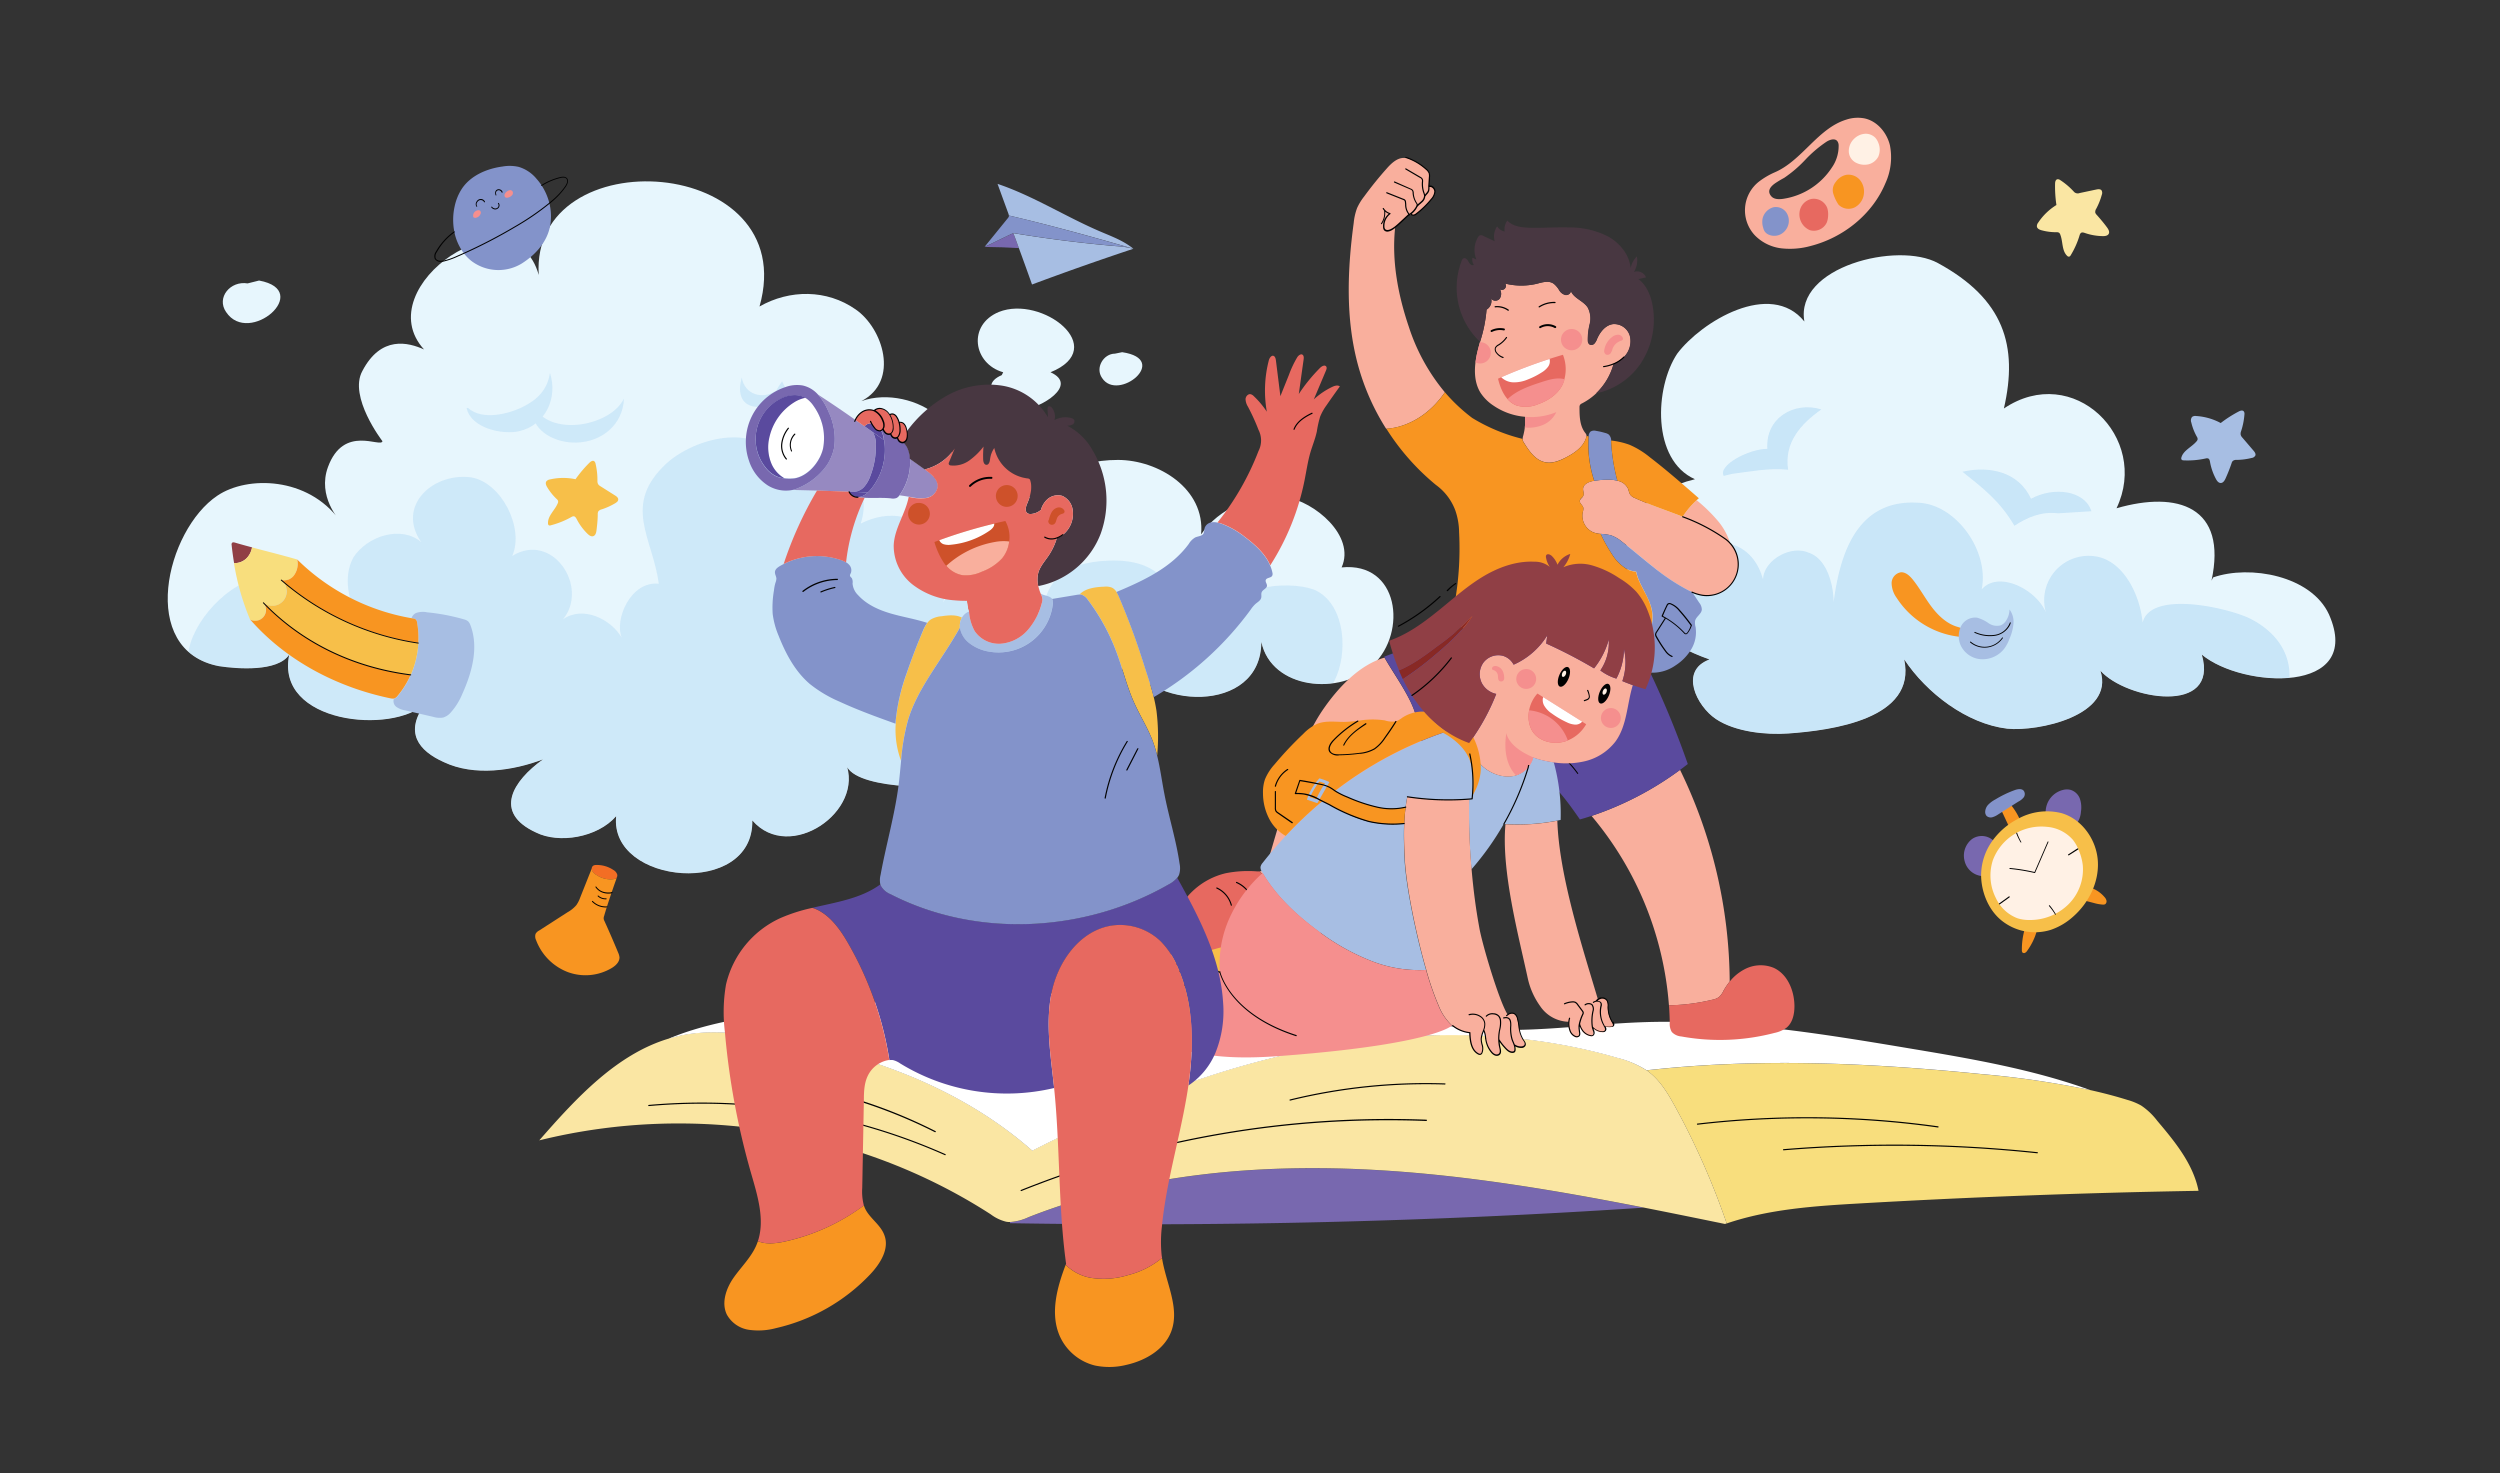 <svg id="Layer_1" data-name="Layer 1" xmlns="http://www.w3.org/2000/svg" xmlns:xlink="http://www.w3.org/1999/xlink" viewBox="0 0 704.73 415.34"><rect x="0" y="0" width="704.73" height="415.34" fill="#333333" stroke="none"/><defs><style>.cls-1{fill:none;}.cls-2{fill:#e7f6fd;}.cls-3{clip-path:url(#clip-path);}.cls-4{opacity:0.52;}.cls-5{fill:#acd6f3;}.cls-6{clip-path:url(#clip-path-2);}.cls-7{opacity:0.42;}.cls-8{fill:#7868af;}.cls-9{fill:#f8de7d;}.cls-10{fill:#fae6a3;}.cls-11{fill:#fff;}.cls-12{fill:#010101;}.cls-13{fill:#f9af9d;}.cls-14{fill:#f58f8e;}.cls-15{fill:#f36e24;}.cls-16{fill:#8393ca;}.cls-17{fill:#483741;}.cls-18{fill:#f89521;}.cls-19{fill:#45318a;}.cls-20{fill:#5a4a9e;}.cls-21{fill:#e76960;}.cls-22{fill:#f7bf49;}.cls-23{fill:#a7bee3;}.cls-24{fill:#882925;}.cls-25{fill:#903f45;}.cls-26{fill:#fff1e5;}.cls-27{fill:#9689c1;}.cls-28{fill:#ce512a;}</style><clipPath id="clip-path"><path class="cls-1" d="M623.86,162.77c10.43-3.63,27.67-.46,32.66,10.43,10,22.69-24.5,20.87-35.84,11.34,5,17.24-21.32,12.71-28.58,4.54,4.08,12.7-17.7,17.24-26.32,16.33-11.34-1.36-22.68-10-29-19.51,3.63,16.79-20.42,20-32.67,20.87-6.35.46-15-.45-20.42-4.08s-10.43-13.61-1.81-16.79c-12.7-4.53-21.32-11.34-23.14-25.4-2.27-13.61,5.9-22.23,19.05-25.41-12.24-5.44-11.34-25.86-5-35.39,6.81-9.07,26.32-20.87,35.85-9.07C505.89,75.2,535,68,546.27,74.15c18.61,10.13,22.69,23.28,18.61,41,19.51-13.16,41.28,8.16,31.75,28.13,17.25-5,31.31-.46,26.77,20.41Z"/></clipPath><clipPath id="clip-path-2"><path class="cls-1" d="M95.67,146.57C86.78,134.45,69.8,134,61.31,139.7c-14.54,9.7-22.63,43.65.41,48.09,5.25.81,16.57,1.62,19.8-3.23-4,19.4,29.1,22.63,38.4,13.74-6.07,8.09-2,13.34,5.25,16.57,8.49,4,19.4,2.43,27.89-.81-8.49,6.07-14.15,15-2,20.61,6.46,3.24,17.37,1.48,22.63-4.59-2,19.4,38.8,23,38.39,1.21,10.51,12.13,31.93-2.68,26.27-16.42.81,7.68,26.67,7.68,32.33,6.06,12.94-2.83,13.34-17,10.91-27.48,7.28,8.08,36.38,6.47,35.17-8.49,6.87,15.36,38.8,16.57,38.8-4,2.82,13.34,22.22,15.36,31.52,6.47,9.7-9.3,7.27-29.1-8.89-27.48,4-8.89-7.68-18.59-15.76-19.8-8.9-1.22-19,3.23-23.85,10.5,1.21-12.93-12.12-21-23.44-21-12.93,0-21.82,6.06-29.91,15.76,0-6.47,0-10.91-7.27-12.53-4.45-1.21-11.72-.41-15.36,2.42,16.57-12.93-5.25-27.48-19.8-22.22,10.91-5.66,6.06-20.62-1.62-25.87-8.08-5.66-18.59-5.66-27.08-.81,12.13-42.84-64.66-47.69-62.24-8.89-6.87-24.65-48.49,3.24-32.33,21-4.44-2-12.12-4-17.38,6.06-4,7.27,5.66,19.8,5.66,19.8-.4,2-10.91-4.85-15.36,7.28-3.05,8.32,3.24,14.95,3.24,14.95Z"/></clipPath></defs><path class="cls-2" d="M623.86,162.77c10.43-3.63,27.67-.46,32.66,10.43,10,22.69-24.5,20.87-35.84,11.34,5,17.24-21.32,12.71-28.58,4.54,4.08,12.7-17.7,17.24-26.32,16.33-11.34-1.36-22.68-10-29-19.51,3.63,16.79-20.42,20-32.67,20.87-6.35.46-15-.45-20.42-4.08s-10.43-13.61-1.81-16.79c-12.7-4.53-21.32-11.34-23.14-25.4-2.27-13.61,5.9-22.23,19.05-25.41-12.24-5.44-11.34-25.86-5-35.39,6.81-9.07,26.32-20.87,35.85-9.07C505.89,75.2,535,68,546.27,74.15c18.61,10.13,22.69,23.28,18.61,41,19.51-13.16,41.28,8.16,31.75,28.13,17.25-5,31.31-.46,26.77,20.41Z"/><g class="cls-3"><g class="cls-4"><path class="cls-5" d="M470.7,185.66C445.53,164,490,137.67,497,163.42c0-5.26,7.61-9.94,12.88-7.6,5.26,1.75,7,9.36,7,14,1.76-13.46,6.44-29.26,24-28.09,12.29.59,22.83,18.14,15.81,29.26,1.75-12.87,18.14-5.85,20.48,2.93a12.51,12.51,0,0,1,14-17c8.77,1.75,13.46,14,12.87,22.24-2.93-14,23.41-8.2,30.43-4.69,13.46,7,14.05,20.49,4.1,31-23.41,24.58-79,24.58-109.44,19.9-18.73-2.93-48-5.85-59.11-24Z"/><path class="cls-5" d="M488.25,133.58c4.69-.59,10.54-1.76,15.8-1.17-1.17-7.61,3.52-12.88,9.37-17-7.61-2.34-15.8,2.35-15.22,11.12-5.26,0-14,4.69-12.29,7.61Z"/><path class="cls-5" d="M580.14,144.7c-4.69-.59-8.78,1.17-12.29,3.51-4.1-7-8.78-10.54-14.64-15.22,7.61-1.75,15.81,0,19.32,7.61,6.44-3.51,15.21-2.34,17,3.51Z"/></g></g><path class="cls-2" d="M95.67,146.57C86.78,134.45,69.8,134,61.31,139.7c-14.54,9.7-22.63,43.65.41,48.09,5.25.81,16.57,1.62,19.8-3.23-4,19.4,29.1,22.63,38.4,13.74-6.07,8.09-2,13.34,5.25,16.57,8.49,4,19.4,2.43,27.89-.81-8.49,6.07-14.15,15-2,20.61,6.46,3.24,17.37,1.48,22.63-4.59-2,19.4,38.8,23,38.39,1.21,10.51,12.13,31.93-2.68,26.27-16.42.81,7.68,26.67,7.68,32.33,6.06,12.94-2.83,13.34-17,10.91-27.48,7.28,8.08,36.38,6.47,35.17-8.49,6.87,15.36,38.8,16.57,38.8-4,2.82,13.34,22.22,15.36,31.52,6.47,9.7-9.3,7.27-29.1-8.89-27.48,4-8.89-7.68-18.59-15.76-19.8-8.9-1.22-19,3.23-23.85,10.5,1.21-12.93-12.12-21-23.44-21-12.93,0-21.82,6.06-29.91,15.76,0-6.47,0-10.91-7.27-12.53-4.45-1.21-11.72-.41-15.36,2.42,16.57-12.93-5.25-27.48-19.8-22.22,10.91-5.66,6.06-20.62-1.62-25.87-8.08-5.66-18.59-5.66-27.08-.81,12.13-42.84-64.66-47.69-62.24-8.89-6.87-24.65-48.49,3.24-32.33,21-4.44-2-12.12-4-17.38,6.06-4,7.27,5.66,19.8,5.66,19.8-.4,2-10.91-4.85-15.36,7.28-3.05,8.32,3.24,14.95,3.24,14.95Z"/><path class="cls-2" d="M69.8,79.89c-4.85-.81-8.89,4-6.06,8.08,6.47,9.7,24.65-6.06,9.29-8.89Z"/><path class="cls-2" d="M282.79,104.94c-8.49-2.42-10.1-13.33-1.22-17,12.13-4.85,31.53,10.1,14.56,17,8.08,3.64-2.83,10.11-7.68,10.51s-13.75-6.47-6.07-9.7Z"/><path class="cls-2" d="M314.31,99.69c-3.23,0-5.66,4-3.64,6.87,4.45,6.87,19.4-5.25,5.66-7.28Z"/><g class="cls-6"><g class="cls-7"><path class="cls-5" d="M59.12,192.82c-21.31-5.66,19.57-52.19,27-16.53.87-7.39,13.92-6.52,15.22-.87-3-5.65-4.78-12.61-1.74-18.26,3.92-6.09,13.48-9.14,19.14-4.35-7-10,3-19.57,13.91-18.27,8.7,1.31,15.22,14.35,11.74,22.18,11.31-7,21.75,8.7,14.35,17.83,5.66-3.91,13.49,0,16.53,5.22-2.17-5.22,2.61-16.09,10.44-15.22-1.74-13.05-10.44-22.18,2.17-33.92,9.13-8.26,30-12.61,33,3.91,10-12.61,26.53-1.3,21.75,13.05,16.52-8.26,29.13,8.26,22.61,23.92,1.74-6.53,10.87-9.57,17-8.27,8.7,1.74,9.13,7.4,11.74,13.92-.87-13,5.65-18.7,18.7-19.13,14.35-.44,18.27,6.95,22.18,19.13-.87-11.31,12.18-14.79,14.79-3.48-3.48-9.57,16.52-10,21.74-7,7.83,4.35,8.7,17.4,4.78,25.23-6.08,11.74-21.31,20-32.61,25.65-15.66,7.83-30.88,16.09-47,21.75-33.92,12.17-72.19,24.79-108.72,20.44-17-2.18-32.61-12.18-48.27-17.83-9.57-3.48-19.57-7-28.7-11.31-7-3.48-16.53-6.09-22.61-10.87Z"/><path class="cls-5" d="M131.93,115c4,3.61,11.62,1.74,15.89-.53,3.87-2,6.54-4.81,7.21-9.35,2.27,7-1.2,14.69-8.68,16.43-4.67,1.07-13.62-.8-14.82-6.55Z"/><path class="cls-5" d="M150.89,115.15c4.94,8,21.37,4.81,25-2.81-.26,7.35-6.27,12.29-13.48,12.42-5.48.14-12-2.8-12.42-8.81Z"/><path class="cls-5" d="M221.29,109.14c0,7,11.38,7,15.71,6.23-6.23,9.48-26,4.34-16.52-7.86Z"/><path class="cls-5" d="M218.58,110.22c-3.52,2.44-8.67,1.09-9.48-3.79-2.44,8.67,4.61,10,10.84,6.5Z"/></g></g><path class="cls-8" d="M284.71,344.5a14.68,14.68,0,0,0,5.21-1.36c31-12.2,65-15.22,98.26-13.29,25.3,1.46,50.32,5.69,75.21,10.58q-89.2,5.9-178.69,4.38Z"/><path class="cls-9" d="M589.24,307.29c3.52.78,7,1.69,10.45,2.76a17.68,17.68,0,0,1,3.87,1.58,19,19,0,0,1,4.57,4.34c5,5.9,10.12,12.15,11.62,19.71q-47.91.82-95.74,3.57c-12.58.72-25.35,1.59-37.27,5.63a211.72,211.72,0,0,0-14.58-33c-2.06-3.76-4.34-7.58-7.85-10.06l-.14-.09c31.36-3.54,63.09-2.1,94.49,1.07A257.28,257.28,0,0,1,589.24,307.29Z"/><path class="cls-10" d="M464.17,301.71l.14.09c3.51,2.48,5.79,6.3,7.85,10.06a211.72,211.72,0,0,1,14.58,33l-.48.17c-7.61-1.56-15.23-3.12-22.87-4.62-24.89-4.89-49.91-9.12-75.21-10.58-33.25-1.93-67.26,1.09-98.26,13.29a14.68,14.68,0,0,1-5.21,1.36,4.93,4.93,0,0,1-1.08-.09,11.87,11.87,0,0,1-4.32-2.06c-36.78-23.77-83.44-31.71-127.3-20.87,10.35-11.83,21.78-24.32,36.61-28.72a37.52,37.52,0,0,1,3.93-1c7.22-1.38,14.67-.68,21.94.38,27.77,4.05,55.45,13.66,76.5,32.21,25.41-13,52.22-23.57,80.24-28.9s57.35-5.27,84.73,2.74A27.65,27.65,0,0,1,464.17,301.71Z"/><path class="cls-11" d="M188.62,292.75c9.48-4,21.16-6.1,34.33-7.78a616.48,616.48,0,0,1,166.23,1.52c10.9,1.59,21.79,3.47,32.79,3.79,13.47.38,26.88-1.58,40.34-2.1,25.56-1,51,3.17,76.22,7.4,17.12,2.86,34.45,5.83,50.71,11.71a257.28,257.28,0,0,0-30.58-4.51c-31.4-3.17-63.13-4.61-94.49-1.07a27.65,27.65,0,0,0-8.21-3.48c-27.38-8-56.71-8.08-84.73-2.74S316.4,311.43,291,324.39c-21.05-18.55-48.73-28.16-76.5-32.21-7.27-1.06-14.72-1.76-21.94-.38a37.52,37.52,0,0,0-3.93,1Z"/><path class="cls-12" d="M402.07,315.63A278.46,278.46,0,0,0,287.8,335.44a.18.18,0,0,0-.09.22.17.17,0,0,0,.18.1h0A277.9,277.9,0,0,1,402.05,316a.16.16,0,0,0,.17-.16A.15.15,0,0,0,402.07,315.63Zm-219.21-4.16h0a.17.17,0,0,0,0,.33,168.93,168.93,0,0,1,83.52,13.84.14.14,0,0,0,.09,0,.16.16,0,0,0,0-.31A169.21,169.21,0,0,0,182.86,311.47Zm51.2-3.31a142.1,142.1,0,0,1,29.5,11,.17.17,0,0,0,.1,0,.16.16,0,0,0,.12-.09.16.16,0,0,0-.07-.22,142.54,142.54,0,0,0-29.57-11.07.17.17,0,0,0-.2.12A.16.16,0,0,0,234.06,308.16Zm340.28,16.63a382.2,382.2,0,0,0-71.59-.85h0a.17.17,0,0,0,0,.33,382.31,382.31,0,0,1,71.52.84h.05a.17.17,0,0,0,.14-.14A.17.17,0,0,0,574.34,324.79Zm-167-19.39a160.8,160.8,0,0,0-43.71,4.53.16.16,0,0,0-.12.2.17.17,0,0,0,.2.12,161.3,161.3,0,0,1,43.61-4.53h0a.17.17,0,0,0,.15-.15A.16.16,0,0,0,407.38,305.4Zm139,12.43a.17.17,0,0,0,0-.33,266,266,0,0,0-67.78-.78h0a.17.17,0,1,0,0,.33,265.35,265.35,0,0,1,67.69.78Z"/><path class="cls-13" d="M459,179.07a22.23,22.23,0,0,1-.39-5.28c-.87-.07-1.77-.06-2.6,0a29.85,29.85,0,0,1-10.71-1.8,30.47,30.47,0,0,0-5.91-1.93c-2.71-.4-5.45.33-8.17.72a33.77,33.77,0,0,1-11.3-.32,18.64,18.64,0,0,0-4.54-.65,31.69,31.69,0,0,1,.17,6c1.58-1.83,4.5-1.71,7-1.39l35.16,4.45A7.38,7.38,0,0,1,459,179.07Zm-68.7,6.3c-7.18,2.06-13.24,8.61-17.51,14.88-5,7.4-7.63,16.16-10.15,24.76q-2.67,9.11-5.35,18.24a3.27,3.27,0,0,1-1.34,2.17,2.36,2.36,0,0,1-.87.21,17.17,17.17,0,0,0,9.18,4.54,30.78,30.78,0,0,0,9.29,0,52.53,52.53,0,0,1,1.73-8.43c1.74-5.8,4.72-11.14,7.93-16.28A46.43,46.43,0,0,1,391.4,215a21.78,21.78,0,0,1,4.22-3,17.58,17.58,0,0,1,5.21-1.87,42.09,42.09,0,0,0-2-9.39C397.2,195.83,392.9,190,390.27,185.37ZM448.64,230a93.77,93.77,0,0,1,21.82,53.4,56.54,56.54,0,0,0,12.28-1.59,4.66,4.66,0,0,0,1.8-.73,5.4,5.4,0,0,0,1.32-1.83,18.15,18.15,0,0,1,1.73-2.55,137.9,137.9,0,0,0-14-59.69A90.22,90.22,0,0,1,448.64,230ZM407.3,110.58a55.25,55.25,0,0,1-10.16-18.45c-3.05-9-4.88-18.63-3.85-28.07.52-.4,1-.86,1.49-1.31l2.16-2h0l.38-.22.56-.07a.71.71,0,0,0,.7.21,1.82,1.82,0,0,0,.76-.41,25.18,25.18,0,0,0,4.13-4.06,3.73,3.73,0,0,0,1-2.19c0-.82-.72-1.69-1.53-1.51h-.15c.06-.83.11-1.66.17-2.49a3.05,3.05,0,0,0-.08-1.17,2.65,2.65,0,0,0-.82-1.09,15.59,15.59,0,0,0-5.76-3.34l-.05.16c-2.07-.36-3.9,1.3-5.29,2.88q-3.4,3.81-6.41,7.93a15.88,15.88,0,0,0-2,3.27,16.46,16.46,0,0,0-.95,4.19c-1.8,13.35-2.32,27.11,1.22,40.11a65.84,65.84,0,0,0,7.92,17.91S400.18,120.92,407.3,110.58Zm13.64,3.72a18.53,18.53,0,0,0,8.94,3.19,15.44,15.44,0,0,1-.49,5.3,3.65,3.65,0,0,0-.17.91.9.9,0,0,0,0,.28,2.4,2.4,0,0,0,.38.83c1.47,2.37,3.24,4.95,6,5.49,2,.4,4.07-.44,5.89-1.39,2.4-1.24,4.85-2.93,5.63-5.51a1.71,1.71,0,0,0,.1-.54.75.75,0,0,0,0-.21,2,2,0,0,0-.41-.69c-1.5-2-1.56-4.63-1.56-7.11a1.33,1.33,0,0,1,.14-.71,1.37,1.37,0,0,1,.57-.43,17.33,17.33,0,0,0,4-2.83,17.93,17.93,0,0,0,4.94-8.31,8.63,8.63,0,0,0,2.88-1.91,6.3,6.3,0,0,0,1.73-5.87,4.61,4.61,0,0,0-4.76-3.43c-2.14.27-3.68,2.21-4.53,4.19a3.77,3.77,0,0,1-.77,1.33,1.12,1.12,0,0,1-1.4.18,1.43,1.43,0,0,1-.42-1,17.72,17.72,0,0,1,.54-4.73,6.6,6.6,0,0,0-.56-4.64c-1.25-1.94-4.11-2.64-4.81-4.84.19.76-.7,1.44-1.47,1.32a2.92,2.92,0,0,1-1.79-1.4A6.81,6.81,0,0,0,438,80c-1.35-1-3.21-.43-4.83,0a19,19,0,0,1-8.87-.06,1.13,1.13,0,0,1-1.48,1.63,2.47,2.47,0,0,1-.08,2.63,1.55,1.55,0,0,1-2.39,0,2.82,2.82,0,0,1-1.3,3.08,39.66,39.66,0,0,1-1.84,9.08c-.26.91-.5,1.81-.72,2.71-.92,3.86-1.24,8.17.8,11.56A12.58,12.58,0,0,0,420.94,114.3Zm66.79,38.87h0a18.13,18.13,0,0,0-3.41-6.26,45.68,45.68,0,0,0-6.05-5.91,24.39,24.39,0,0,0-3.94,4.66c-4.45-1.75-9.06-3.28-13.42-5.25a3.09,3.09,0,0,1-1.4-1,6.53,6.53,0,0,1-.5-1.47,4.09,4.09,0,0,0-3.08-2.42,9.72,9.72,0,0,0-2.32-.3,22.88,22.88,0,0,0-4.22.33l-.21,0c-1.29.24-2.82.88-2.92,2.18-.05.67.31,1.36.06,2s-.93.91-1,1.51.79,1.17,1,1.87a2.54,2.54,0,0,1-.15,1.18,5.1,5.1,0,0,0,3.13,5.83,8.29,8.29,0,0,0,1.91.38,14.37,14.37,0,0,1,2.93.41,10.25,10.25,0,0,1,3.15,1.85c3,2.31,5.88,4.8,8.85,7.15a58.42,58.42,0,0,0,9.29,6.23c.51.27,1,.53,1.57.76a12,12,0,0,0,2.93.87,8.81,8.81,0,0,0,7.83-14.62Z"/><path class="cls-14" d="M438.7,116.18a7.12,7.12,0,0,1-3.51,3.5,10.34,10.34,0,0,1-5.36.82,15.94,15.94,0,0,0,.05-3A18.71,18.71,0,0,0,438.7,116.18Z"/><path class="cls-15" d="M414.45,169.86a6.15,6.15,0,0,0-4.48,3.95s0,.07,0,.1a4.44,4.44,0,0,0,2.56,3.35c1-.41,1.9-.84,2.8-1.28a1.84,1.84,0,0,1,.17-.22,31.69,31.69,0,0,0-.17-6C415.05,169.78,414.75,169.81,414.45,169.86Zm48.08,6c-.7-1.45-2.26-1.93-3.95-2.09a22.23,22.23,0,0,0,.39,5.28,2.62,2.62,0,0,1,.89.47,4.26,4.26,0,0,1,.93,1.32l.21.42C462.29,179.66,463.4,177.66,462.53,175.88Z"/><path class="cls-16" d="M453.61,135.22a9.72,9.72,0,0,1,2.32.3,52.46,52.46,0,0,1-1.75-10.86c0-.16,0-.32,0-.48a2.37,2.37,0,0,0-.68-1.68,2.61,2.61,0,0,0-1-.45,20.37,20.37,0,0,0-2.57-.59,2,2,0,0,0-1.56.19,1.81,1.81,0,0,0-.55,1.35c0,.06,0,.12,0,.17a32.3,32.3,0,0,0,1.6,12.38A22.88,22.88,0,0,1,453.61,135.22ZM479,169.9l-2-3c-.53-.23-1.06-.49-1.57-.76a58.42,58.42,0,0,1-9.29-6.23c-3-2.35-5.85-4.84-8.85-7.15a10.25,10.25,0,0,0-3.15-1.85,14.37,14.37,0,0,0-2.93-.41,40.32,40.32,0,0,0,3.07,5.53,12.57,12.57,0,0,0,4.16,4.29,7.21,7.21,0,0,0,2.79.83c.77,3.86,3.78,7.15,4.48,11.09s-1.06,7.92-3.68,11q1.61,3.17,3.13,6.37a11.27,11.27,0,0,0,7.19-2.06,13.82,13.82,0,0,0,4.44-4.59,9.37,9.37,0,0,0,1.18-6.2,4.42,4.42,0,0,1-.14-1.73c.27-1.22,1.79-1.93,1.9-3.18A3.17,3.17,0,0,0,479,169.9Z"/><path class="cls-17" d="M465.91,86.5a22.36,22.36,0,0,1-3.49,16.08,20.07,20.07,0,0,1-12.53,8.3,17.93,17.93,0,0,0,4.94-8.31,8.63,8.63,0,0,0,2.88-1.91,6.3,6.3,0,0,0,1.73-5.87,4.61,4.61,0,0,0-4.76-3.43c-2.14.27-3.68,2.21-4.53,4.19a3.77,3.77,0,0,1-.77,1.33,1.12,1.12,0,0,1-1.4.18,1.43,1.43,0,0,1-.42-1,17.72,17.72,0,0,1,.54-4.73,6.6,6.6,0,0,0-.56-4.64c-1.25-1.94-4.11-2.64-4.81-4.84.19.76-.7,1.44-1.47,1.32a2.92,2.92,0,0,1-1.79-1.4A6.81,6.81,0,0,0,438,80c-1.35-1-3.21-.43-4.83,0a19,19,0,0,1-8.87-.06,1.13,1.13,0,0,1-1.48,1.63,2.47,2.47,0,0,1-.08,2.63,1.55,1.55,0,0,1-2.39,0,2.82,2.82,0,0,1-1.3,3.08,39.66,39.66,0,0,1-1.84,9.08,21,21,0,0,1-5.18-22.83,1.2,1.2,0,0,1,.53-.71c.57-.27,1.12.4,1.43,1s.94,1.19,1.48.84a2.45,2.45,0,0,1-.38-2l1.09.5a7.15,7.15,0,0,1,.41-6.23,1.25,1.25,0,0,1,.6-.6,1.3,1.3,0,0,1,1,.19l3.15,1.48a5,5,0,0,1,.69-4.2,3.27,3.27,0,0,0,2.13,1.47,4.08,4.08,0,0,1,.75-3.08c1.47,1.58,3.83,1.92,6,2,3.8.14,7.6-.2,11.39-.08a23.83,23.83,0,0,1,11,2.55c3.32,1.85,6,5.13,6.37,8.91a6.2,6.2,0,0,1,1.75-3.28,6.17,6.17,0,0,1-.82,4.36A2.72,2.72,0,0,1,464,78.19l-2.15.48C464.26,80.47,465.43,83.52,465.91,86.5Z"/><path class="cls-18" d="M465,128.83a23.89,23.89,0,0,0-5.62-3.44,22.47,22.47,0,0,0-5.2-1.21c0,.16,0,.32,0,.48a52.46,52.46,0,0,0,1.75,10.86,4.09,4.09,0,0,1,3.08,2.42,6.53,6.53,0,0,0,.5,1.47,3.09,3.09,0,0,0,1.4,1c4.36,2,9,3.5,13.42,5.25a24.39,24.39,0,0,1,3.94-4.66c.2-.19.41-.37.62-.55C474.33,136.48,469.77,132.49,465,128.83Zm-6.55,31.51a12.57,12.57,0,0,1-4.16-4.29,40.32,40.32,0,0,1-3.07-5.53,8.29,8.29,0,0,1-1.91-.38,5.1,5.1,0,0,1-3.13-5.83,2.54,2.54,0,0,0,.15-1.18c-.16-.7-1-1.16-1-1.87s.74-.95,1-1.51-.11-1.31-.06-2c.1-1.3,1.63-1.94,2.92-2.18l.21,0a32.3,32.3,0,0,1-1.6-12.38s0-.11,0-.17l-.6-.14a1.71,1.71,0,0,1-.1.54c-.78,2.58-3.23,4.27-5.63,5.51-1.82,1-3.87,1.79-5.89,1.39-2.73-.54-4.5-3.12-6-5.49a2.4,2.4,0,0,1-.38-.83.9.9,0,0,1,0-.28A49.69,49.69,0,0,1,415,117.81a48.1,48.1,0,0,1-7.69-7.23c-7.12,10.34-16.52,10.25-16.52,10.25a66.27,66.27,0,0,0,14,15.88,15.54,15.54,0,0,1,5.44,7.14,19.49,19.49,0,0,1,1.08,6.21,88,88,0,0,1-1.08,19,14.24,14.24,0,0,0-.29,4.77,6.15,6.15,0,0,1,4.48-3.95c.3-.05.6-.08.9-.1a18.64,18.64,0,0,1,4.54.65,33.77,33.77,0,0,0,11.3.32c2.72-.39,5.46-1.12,8.17-.72a30.47,30.47,0,0,1,5.91,1.93,29.85,29.85,0,0,0,10.71,1.8c.83,0,1.73,0,2.6,0,1.69.16,3.25.64,3.95,2.09.87,1.78-.24,3.78-1.53,5.4l1,1.94c2.62-3,4.37-7,3.68-11S462,165,461.2,161.17A7.21,7.21,0,0,1,458.41,160.34Z"/><path class="cls-19" d="M399.61,216c-1.07.43-2.38-.39-3-1.44a16.46,16.46,0,0,1-1-2.46,17.58,17.58,0,0,1,5.21-1.87,27.5,27.5,0,0,1,.08,3,3.12,3.12,0,0,1-1.05,2.63Z"/><path class="cls-20" d="M412.55,177.26c1-.41,1.9-.84,2.8-1.28a1.84,1.84,0,0,1,.17-.22c1.58-1.83,4.5-1.71,7-1.39l35.16,4.45a7.38,7.38,0,0,1,1.34.25,2.62,2.62,0,0,1,.89.47,4.26,4.26,0,0,1,.93,1.32l.21.42,1,1.94q1.61,3.17,3.13,6.37a259.39,259.39,0,0,1,10.6,25.78q-1.05.82-2.13,1.62a90.22,90.22,0,0,1-25,13c-1.09.36-2.19.71-3.29,1-4.39-6.34-9.25-13-16.51-15.64-8.26-3-17-2-29.23.61l.25-.13a3.12,3.12,0,0,0,1.05-2.63,27.5,27.5,0,0,0-.08-3,42.09,42.09,0,0,0-2-9.39c-1.6-5-5.9-10.84-8.53-15.45l-.12-.23C397,182.42,405.56,180.23,412.55,177.26Z"/><path class="cls-21" d="M500,272.83a9.66,9.66,0,0,0-8.23.41,13.19,13.19,0,0,0-4.17,3.44,18.15,18.15,0,0,0-1.73,2.55,5.4,5.4,0,0,1-1.32,1.83,4.66,4.66,0,0,1-1.8.73,56.54,56.54,0,0,1-12.28,1.59c.12,1.64.19,3.29.22,4.93a4.41,4.41,0,0,0,.58,2.6,4.13,4.13,0,0,0,2.69,1.26,60.78,60.78,0,0,0,26.26-1,8.82,8.82,0,0,0,3.34-1.43c1.78-1.42,2.29-3.91,2.28-6.18C505.8,279.28,503.92,274.62,500,272.83Zm-144.94-27.2a7.3,7.3,0,0,1-.81,0,32.49,32.49,0,0,0-8.7.52A20.38,20.38,0,0,0,331.07,259a8.5,8.5,0,0,0-.49,5,7.18,7.18,0,0,0,4.07,4.41,18.38,18.38,0,0,0,6,1.35,92.17,92.17,0,0,0,26.21-1.21,8.68,8.68,0,0,0,2.63-.83c2.44-1.41,2.91-4.67,3.1-7.48.24-3.36.47-6.74.92-10.07a30.78,30.78,0,0,1-9.29,0A17.17,17.17,0,0,1,355.05,245.63Z"/><path class="cls-14" d="M452.23,98.68A5.69,5.69,0,0,1,454.44,95a2.84,2.84,0,0,1,1.65-.65,1.44,1.44,0,0,1,1.39,1,.62.62,0,0,1,0,.33c-.08.24-.37.33-.62.41a3.74,3.74,0,0,0-2.3,2.23,3.54,3.54,0,0,1-.64,1.39,1.13,1.13,0,0,1-1.26.2A1.16,1.16,0,0,1,452.23,98.68Z"/><path class="cls-21" d="M422.28,106.75a142.7,142.7,0,0,1,18.3-6.74,11,11,0,0,1-.11,8.4c-1.32,2.71-4,4.5-6.88,5.52a9,9,0,0,1-6,.4C424.63,113.28,423.05,110,422.28,106.75Z"/><path class="cls-11" d="M426.54,107.78a9.91,9.91,0,0,0,4.21-.84,21.18,21.18,0,0,0,3.77-1.91,6,6,0,0,0,1.94-1.75,2.62,2.62,0,0,0,.35-2.1,144.35,144.35,0,0,0-13.62,5.17A5.11,5.11,0,0,0,426.54,107.78Z"/><path class="cls-14" d="M434.68,107.66c-3.46,1.12-7.11,2.36-9.7,4.84a6.27,6.27,0,0,0,2.65,1.83,9,9,0,0,0,6-.4c2.84-1,5.56-2.81,6.88-5.52a8.22,8.22,0,0,0,.56-1.5C439,106.32,436.74,107,434.68,107.66Z"/><path class="cls-12" d="M343.08,250.18a.15.15,0,0,0-.21.08.17.17,0,0,0,.08.22,7.27,7.27,0,0,1,4,4.72.17.17,0,0,0,.19.12h0a.17.17,0,0,0,.11-.21A7.63,7.63,0,0,0,343.08,250.18ZM422.5,97.38l.1-.06a7.92,7.92,0,0,0,2.18-2.06.15.15,0,0,0,0-.23.16.16,0,0,0-.23,0,7.3,7.3,0,0,1-2.09,2l-.1.06a2.12,2.12,0,0,0-.94.91,1.67,1.67,0,0,0,.38,1.59,4,4,0,0,0,1.84,1.34h.07a.18.18,0,0,0,.14-.11.17.17,0,0,0-.1-.21A3.7,3.7,0,0,1,422,99.4a1.43,1.43,0,0,1-.33-1.27A1.8,1.8,0,0,1,422.5,97.38Zm-1.92-3.82a5.17,5.17,0,0,1,3.31-.42.14.14,0,0,0,.09,0,.27.27,0,0,0,.23-.21.28.28,0,0,0-.21-.33,5.78,5.78,0,0,0-3.66.47.27.27,0,1,0,.24.49Zm.88-6.91a5.24,5.24,0,0,1,3.61.95.16.16,0,0,0,.12,0,.14.14,0,0,0,.11-.06.17.17,0,0,0,0-.23,5.6,5.6,0,0,0-3.84-1,.17.17,0,0,0-.15.19A.17.17,0,0,0,421.46,86.65ZM403,52.31c0-.51.08-1,.11-1.55l0-.77a3.09,3.09,0,0,0-.08-1.24,3,3,0,0,0-.87-1.15,15.85,15.85,0,0,0-5.82-3.38.16.16,0,0,0-.2.11.16.16,0,0,0,.1.2,15.64,15.64,0,0,1,5.7,3.31,2.71,2.71,0,0,1,.78,1,2.93,2.93,0,0,1,.06,1.11l-.05.77-.12,1.72c0,.22,0,.44,0,.67a2.35,2.35,0,0,1-.09.6,2.44,2.44,0,0,1-.51.75c-.11.12-.21.26-.31.39a4.61,4.61,0,0,0-.15-.53l-.06-.16a7.17,7.17,0,0,1-.34-2.84v-.06a1.58,1.58,0,0,0-.07-.77,1.54,1.54,0,0,0-.71-.67l-4-2.34a.17.17,0,0,0-.23.06.16.16,0,0,0,.06.22l4,2.35a.91.91,0,0,1,.62,1.12v.06a7.53,7.53,0,0,0,.36,3l.06.16a2.92,2.92,0,0,1,.19.73v0a2.21,2.21,0,0,1-.79,1.54l-.48.42c-.18.15-.36.31-.53.48a1.11,1.11,0,0,0-.19-.41,5.58,5.58,0,0,1-.91-2.71v-.08a1.57,1.57,0,0,0-.22-.83,1.51,1.51,0,0,0-.65-.44l-4.51-2a.17.17,0,0,0-.13.31l4.51,1.94a1.25,1.25,0,0,1,.51.33,1.27,1.27,0,0,1,.16.66v.08a5.93,5.93,0,0,0,1,2.88.81.81,0,0,1,.14.3.5.5,0,0,1-.08.31l0,.07a5.4,5.4,0,0,1-2,2.24h0a.7.7,0,0,0-.15-.27,4.16,4.16,0,0,1-.69-2.41l-.06-.61a.94.94,0,0,0-.72-.94l-4.65-1.85a.17.17,0,0,0-.22.1.17.17,0,0,0,.09.21l4.65,1.85a1,1,0,0,1,.38.22.89.89,0,0,1,.14.45l.06.6a4.41,4.41,0,0,0,.77,2.59c.05.06.11.13.1.18s-.05.07-.09.11h0l-2.15,2c-.45.42-.95.89-1.48,1.3a7,7,0,0,1-1.14.75c-.59.31-1.32.43-1.65,0a1.17,1.17,0,0,1-.19-.7,4.2,4.2,0,0,1,1.66-3.5.17.17,0,0,0,.07-.16.18.18,0,0,0-.12-.13,3,3,0,0,1-1.41-.86,2.64,2.64,0,0,1-.38-.5.18.18,0,0,0-.23-.06.17.17,0,0,0-.05.23,3.08,3.08,0,0,0,.37.5,5.24,5.24,0,0,1-.85,3.59.16.16,0,0,0,0,.23.14.14,0,0,0,.11,0,.17.17,0,0,0,.12-.06,5.6,5.6,0,0,0,.93-3.47,3.22,3.22,0,0,0,1,.6A4.47,4.47,0,0,0,389.88,64a1.5,1.5,0,0,0,.26.88,1.22,1.22,0,0,0,1.19.39,2.88,2.88,0,0,0,.87-.29,8.44,8.44,0,0,0,1.19-.79c.54-.42,1.05-.9,1.51-1.32l2.14-2,.37-.21.27-.21a.61.61,0,0,0,.07.1.86.86,0,0,0,.81.28h.05a2.11,2.11,0,0,0,.83-.45,25.48,25.48,0,0,0,4.16-4.08,3.91,3.91,0,0,0,1.06-2.3A1.81,1.81,0,0,0,404,52.6,1.28,1.28,0,0,0,403,52.31ZM404.33,54a3.57,3.57,0,0,1-1,2.09,24.48,24.48,0,0,1-4.11,4,1.79,1.79,0,0,1-.68.38.55.55,0,0,1-.54-.15l0-.06,0,0a5.62,5.62,0,0,0,1.52-1.91s0,0,0,0a5.18,5.18,0,0,1,.88-.87c.17-.14.33-.29.49-.44a2.46,2.46,0,0,0,.89-1.71s.05,0,.06,0a3.71,3.71,0,0,1,.43-.55,2.66,2.66,0,0,0,.58-.86,2.76,2.76,0,0,0,.11-.69l0-.51h0a1,1,0,0,1,.78.21A1.47,1.47,0,0,1,404.33,54ZM348.64,248.61a.15.15,0,0,0-.21.08.17.17,0,0,0,.08.22,8,8,0,0,1,4.27,4.41.17.17,0,0,0,.18.1h0a.16.16,0,0,0,.1-.21A8.28,8.28,0,0,0,348.64,248.61ZM432.42,208a.18.18,0,0,0-.22.09.18.18,0,0,0,.09.22,28.86,28.86,0,0,1,12.32,9.77.17.17,0,0,0,.16.07l.07,0a.17.17,0,0,0,0-.23A29.18,29.18,0,0,0,432.42,208Zm55.44-54.92h0a7.84,7.84,0,0,0-1.3-1.21,52.19,52.19,0,0,0-12.15-6.35.17.17,0,0,0-.22.1.17.17,0,0,0,.09.21,51.69,51.69,0,0,1,12.08,6.3,7.65,7.65,0,0,1,1.25,1.16h0a8.65,8.65,0,0,1-7.69,14.35,11.86,11.86,0,0,1-2.88-.86.16.16,0,0,0-.22.08.18.18,0,0,0,.09.22,12,12,0,0,0,3,.89,8.6,8.6,0,0,0,2.43,0,9,9,0,0,0,5.55-14.89Zm-30-52.52a.16.16,0,0,0-.23,0,8.5,8.5,0,0,1-2.82,1.86,11.61,11.61,0,0,1-2.78.77.16.16,0,0,0-.14.18.16.16,0,0,0,.19.14h0a11.8,11.8,0,0,0,2.86-.78,8.77,8.77,0,0,0,2.92-1.94A.16.16,0,0,0,457.82,100.54ZM471,170.07a1,1,0,0,0-.8,0,1.14,1.14,0,0,0-.43.53c-.48,1-.94,2-1.36,3a.16.16,0,0,0,.07.21l.8.45-2.43,3.82a1.54,1.54,0,0,0-.31.81,1.68,1.68,0,0,0,.27.78,35.73,35.73,0,0,0,2.59,4,4.46,4.46,0,0,0,1.88,1.54h.08a.16.16,0,0,0,.13-.11.17.17,0,0,0-.1-.21,4.11,4.11,0,0,1-1.73-1.44,34.58,34.58,0,0,1-2.56-4,1.27,1.27,0,0,1-.23-.61,1.29,1.29,0,0,1,.26-.63l2.44-3.83a23.47,23.47,0,0,1,5.07,4.08.83.83,0,0,0,.63.35h0a.83.83,0,0,0,.48-.31,7,7,0,0,0,1.16-2.18.16.16,0,0,0,0-.16,48.91,48.91,0,0,0-3.37-4.21A6.21,6.21,0,0,0,471,170.07Zm4.55,8.3c-.09.09-.2.2-.3.2s-.26-.12-.37-.24a23.66,23.66,0,0,0-5.28-4.23l-.83-.47c.41-1,.84-2,1.29-2.88a.8.8,0,0,1,.3-.39.68.68,0,0,1,.54,0,6.06,6.06,0,0,1,2.42,1.88,48.52,48.52,0,0,1,3.29,4.11A6.77,6.77,0,0,1,475.57,178.37ZM438.31,85.1a7.93,7.93,0,0,0-4.52,1.26.17.17,0,0,0-.05.23.15.15,0,0,0,.16.07l.07,0a7.54,7.54,0,0,1,4.33-1.21.17.17,0,1,0,0-.33Zm1.79,122.41a.17.17,0,0,0-.22.07.16.16,0,0,0,.07.22,16.39,16.39,0,0,1,5.74,5.27.17.17,0,0,0,.16.07s0,0,.07,0a.17.17,0,0,0,0-.23A16.78,16.78,0,0,0,440.1,207.51ZM434,92a.26.26,0,0,0-.09.37.27.27,0,0,0,.37.1,4,4,0,0,1,4,0,.37.37,0,0,0,.18,0,.27.27,0,0,0,.19-.14.26.26,0,0,0-.09-.37A4.57,4.57,0,0,0,434,92Z"/><path class="cls-14" d="M417.19,96.46c-.24.86-.47,1.71-.68,2.57a29.26,29.26,0,0,0-.57,3.13,3,3,0,1,0,1.25-5.7Zm25.42-3.69A3,3,0,1,0,446,95.34,3,3,0,0,0,442.61,92.77Z"/><path class="cls-22" d="M343.12,279.52a34.6,34.6,0,0,0-7.79,10.28,12.48,12.48,0,0,1-6.67-3.07,28,28,0,0,0-3.73-3.42c-1.55-.94-3.46-1.21-4.94-2.27a5.75,5.75,0,0,1-2.2-5.33,9.43,9.43,0,0,1,1.89-1.79,13.42,13.42,0,0,1,6.9-2.32,13.18,13.18,0,0,1,9.95-3.9,24.25,24.25,0,0,0,4.33.2c1.36-.18,2.65-.81,4-.9a6.39,6.39,0,0,1,1,0A13.1,13.1,0,0,1,343.12,279.52Z"/><path class="cls-18" d="M328.66,286.73a28,28,0,0,0-3.73-3.42c-1.55-.94-3.46-1.21-4.94-2.27a5.75,5.75,0,0,1-2.2-5.33c-2.24,2.83-3,6.92-.91,9.83A12.18,12.18,0,0,0,320,288.4a57.13,57.13,0,0,0,13.35,6.85,23.58,23.58,0,0,1,1.94-5.45A12.48,12.48,0,0,1,328.66,286.73Z"/><path class="cls-23" d="M395.81,232.18a30.49,30.49,0,0,1-9.95-.58c-4.64-1.12-8.83-3.56-13.08-5.75a113.58,113.58,0,0,0-10.39,9.83q-3.39,3.63-6.45,7.54a2.46,2.46,0,0,0-.62,1.22,2.4,2.4,0,0,0,.45,1.39l.15.26c3.79,6.44,9.37,11.67,15.37,16.13a62.37,62.37,0,0,0,16,8.95A36.9,36.9,0,0,0,402,273.42c-3-10.35-5.66-23.76-6.06-31C395.79,239,395.66,235.6,395.81,232.18ZM438,214.89c-.9-.12-1.8-.29-2.69-.48a24.78,24.78,0,0,1-3.13-.9,7.37,7.37,0,0,1-5.43,5.21,8.68,8.68,0,0,1-3.33,0,11.1,11.1,0,0,1-6.63-3.92,11,11,0,0,1-2.35-5.84l-.34.46a28.08,28.08,0,0,1-6.32-3.21A107.34,107.34,0,0,0,376.35,223l.08.06a21.38,21.38,0,0,0,3.39,1.68,44.88,44.88,0,0,0,8.4,2.83,17.81,17.81,0,0,0,8,0q.18-1.48.48-2.94a76.44,76.44,0,0,0,17.43.64,184,184,0,0,0,.67,19.78,78.59,78.59,0,0,0,9.06-12.73l.53,0a58.73,58.73,0,0,0,14.62-1l.92-.19A54.86,54.86,0,0,0,438,214.89Z"/><path class="cls-24" d="M405.25,182.09a63.28,63.28,0,0,0,9.81-8.52c-2.81,4.31-6.68,7.81-10.62,11.12a86.53,86.53,0,0,1-9,6.75c-.39-.82-.76-1.65-1.11-2.48C398.31,187.3,401.81,184.68,405.25,182.09Z"/><path class="cls-13" d="M454.48,288.19a8.15,8.15,0,0,1-1.26-4.28,3.25,3.25,0,0,0-.34-2,1.66,1.66,0,0,0-1.68-.58,2.16,2.16,0,0,0-.77.35c-4.37-14.7-10.94-34.86-11.43-50.33a58.73,58.73,0,0,1-14.62,1c-1.2,13.07,3.59,30.95,6.32,43.57a21.17,21.17,0,0,0,3.44,7.67,9.94,9.94,0,0,0,8.1,4.44,5.48,5.48,0,0,0,.25,2.54,2.65,2.65,0,0,0,1.7,1.83.92.92,0,0,0,.82-.14c.41-.34.25-1,.15-1.51a5,5,0,0,1,0-2,5.57,5.57,0,0,0,.75,1.71,3.59,3.59,0,0,0,2.44,1.63,1,1,0,0,0,.51,0,.8.8,0,0,0,.4-.79,3.28,3.28,0,0,0-.27-.91,5.9,5.9,0,0,1-.2-.72A3.81,3.81,0,0,0,451.7,291a1,1,0,0,0,.58-.14.79.79,0,0,0,.23-.82,2.24,2.24,0,0,0-.29-.63,4.63,4.63,0,0,0,2.06.11.62.62,0,0,0,.32-.11.58.58,0,0,0,.19-.61A2,2,0,0,0,454.48,288.19Zm-26.79-1.06a2.11,2.11,0,0,0-.95-1.41,1.77,1.77,0,0,0-1.75.3c-2.49-4-7.25-20.14-8-24.6-1-5.43-1.69-10.91-2.16-16.4a184,184,0,0,1-.67-19.78,76.44,76.44,0,0,1-17.43-.64q-.3,1.46-.48,2.94c-.21,1.54-.33,3.09-.4,4.64-.15,3.42,0,6.86.17,10.28.4,7.2,3.06,20.61,6.06,31a81,81,0,0,0,3.53,10.14,15.16,15.16,0,0,0,3.35,5.12,5.46,5.46,0,0,0,.45.39,9.17,9.17,0,0,0,4.82,2c.08,2.22.38,4.83,2.31,5.94a.88.88,0,0,0,.75.13.82.82,0,0,0,.34-.35c.64-1.16-.19-2.57-.18-3.89a8.11,8.11,0,0,1,.7-2.6,7.17,7.17,0,0,1,.6,2.56,7.14,7.14,0,0,0,1.68,3.76,2.4,2.4,0,0,0,1,.73,1.15,1.15,0,0,0,1.17-.23c.44-.46.27-1.21.12-1.83a11.27,11.27,0,0,1-.29-2.24,13.49,13.49,0,0,0,1.67,2.19c.61.71,1.4,1.49,2.33,1.35a.68.68,0,0,0,.37-.15.7.7,0,0,0,.18-.44,3,3,0,0,0-.19-1.42,3.22,3.22,0,0,0,1.82.62,1.22,1.22,0,0,0,1.25-.62c.19-.53-.25-1.06-.57-1.53C428.09,291.33,428.25,289.09,427.69,287.13ZM457.33,192a16.26,16.26,0,0,0,.45-9,18.22,18.22,0,0,1-2.14,8.3,14.69,14.69,0,0,1-4.51-2.3,13.79,13.79,0,0,0,2.36-8.68,22.53,22.53,0,0,1-4.14,8.09,136.73,136.73,0,0,0-13.49-7l.3-2.3a21.13,21.13,0,0,1-9.48,8.26,5,5,0,0,0-3.12-2.52,5.26,5.26,0,0,0-5.44,2,5.61,5.61,0,0,0-.34,5.84,6,6,0,0,0,4,2.93A60.24,60.24,0,0,1,414.48,209a11,11,0,0,0,2.35,5.84,11.1,11.1,0,0,0,6.63,3.92,8.68,8.68,0,0,0,3.33,0,7.37,7.37,0,0,0,5.43-5.21,24.78,24.78,0,0,0,3.13.9c.89.19,1.79.36,2.69.48a23.33,23.33,0,0,0,8.25-.24,15.32,15.32,0,0,0,9.15-5.73c3.24-4.5,3.19-10.48,4.83-15.79C459.28,192.77,458.3,192.4,457.33,192Z"/><path class="cls-18" d="M415.12,207.48c-.49-.85-4.47-2.31-4.47-2.31l-2.88,1a34.26,34.26,0,0,1-6.29-5.57,10.4,10.4,0,0,0-6.24,1.75,6.74,6.74,0,0,1-1.76,1h0a6.74,6.74,0,0,1-3.13-.28,23.42,23.42,0,0,0-7.56.12c-1.3.15-2.6.29-3.9.31-2.54,0-5.17-.4-7.53.52a12.88,12.88,0,0,0-4,2.87,102.23,102.23,0,0,0-8.07,8.58,14.42,14.42,0,0,0-2.7,4.21,11.06,11.06,0,0,0-.56,3.92,15.57,15.57,0,0,0,1.95,7.59,11.62,11.62,0,0,0,4.44,4.44,113.58,113.58,0,0,1,10.39-9.83c4.25,2.19,8.44,4.63,13.08,5.75a30.49,30.49,0,0,0,9.95.58c.07-1.55.19-3.1.4-4.64a17.81,17.81,0,0,1-8,0,44.88,44.88,0,0,1-8.4-2.83,21.38,21.38,0,0,1-3.39-1.68l-.08-.06a107.26,107.26,0,0,1,30.36-16.38c.48.24,5.21,2.66,7.27,7,2.17,4.63,1,10.83,1,10.83a15.37,15.37,0,0,0,2.43-7.45A19.92,19.92,0,0,0,415.12,207.48Z"/><path class="cls-25" d="M460.27,193.13c-1-.36-2-.73-2.94-1.14a16.26,16.26,0,0,0,.45-9,18.22,18.22,0,0,1-2.14,8.3,14.69,14.69,0,0,1-4.51-2.3,13.79,13.79,0,0,0,2.36-8.68,22.53,22.53,0,0,1-4.14,8.09,136.73,136.73,0,0,0-13.49-7l.3-2.3a21.13,21.13,0,0,1-9.48,8.26,5,5,0,0,0-3.12-2.52,5.26,5.26,0,0,0-5.44,2,5.61,5.61,0,0,0-.34,5.84,6,6,0,0,0,4,2.93A60.24,60.24,0,0,1,414.48,209l-.34.46a28.08,28.08,0,0,1-6.32-3.21,33.68,33.68,0,0,1-6.34-5.6,34.1,34.1,0,0,1-2.14-2.66c-.46-.63-.9-1.28-1.32-1.94a43.64,43.64,0,0,1-2.55-4.59,86.53,86.53,0,0,0,9-6.75c3.94-3.31,7.81-6.81,10.62-11.12a63.28,63.28,0,0,1-9.81,8.52c-3.44,2.59-6.94,5.21-10.89,6.87a63.1,63.1,0,0,1-2.8-8.36c5.22-1.82,9.53-5,13.61-8.27s8-6.84,12.47-9.59,9.62-4.68,14.86-4.42a6.71,6.71,0,0,1,4.36,1.47,6.3,6.3,0,0,1-1.08-2.64.93.93,0,0,1,.05-.64c.29-.55,1.14-.24,1.58.19a6.65,6.65,0,0,1,1.61,2.48,6,6,0,0,1,3.6-3.05,9.63,9.63,0,0,1-1.95,3.75,12,12,0,0,1,8.2-.49,27.18,27.18,0,0,1,7.55,3.56,22.38,22.38,0,0,1,4.79,3.81,18.1,18.1,0,0,1,3,4.83,27.72,27.72,0,0,1-.4,22.68C462.59,193.92,461.43,193.54,460.27,193.13Z"/><path class="cls-14" d="M424.63,206.62c-1.11,7.12,1.42,10.65,2.73,11.95a7.3,7.3,0,0,0,3.36-2.24,7.19,7.19,0,0,0,1.5-2.82l.24.08C424.93,210.52,424.63,206.62,424.63,206.62Z"/><path class="cls-21" d="M433.39,195.5l13.74,8.65a10.44,10.44,0,0,1-6.06,4.88c-3.39,1-7.57-.11-9.28-3.21a7.78,7.78,0,0,1-.9-3.5A9.68,9.68,0,0,1,433.39,195.5Z"/><path class="cls-11" d="M446,203.42l-11-6.92a3.17,3.17,0,0,0,.22,2.28,6.74,6.74,0,0,0,2.22,2.35,24.21,24.21,0,0,0,4.26,2.49,6,6,0,0,0,2.28.64A2.46,2.46,0,0,0,446,203.42Z"/><path class="cls-14" d="M437.6,202.76a12.9,12.9,0,0,0-6.55-2.53,10.46,10.46,0,0,0-.16,2.09,7.78,7.78,0,0,0,.9,3.5c1.71,3.1,5.89,4.22,9.28,3.21.3-.09.6-.2.89-.31A13,13,0,0,0,437.6,202.76Z"/><path class="cls-14" d="M424,191.43a4.4,4.4,0,0,0-.42-2.32,2.57,2.57,0,0,0-1.86-1.36,1.25,1.25,0,0,0-.74.11.72.72,0,0,0-.4.61.42.42,0,0,0,.12.3.88.88,0,0,0,.28.12,1.79,1.79,0,0,1,1.25,1.41c.08.5,0,1.06.26,1.47a.85.85,0,0,0,.89.31A.86.86,0,0,0,424,191.43Z"/><path class="cls-12" d="M453.38,192.79c-.7-.29-1.79.7-2.42,2.22s-.58,3,.13,3.28,1.79-.69,2.43-2.21S454.09,193.09,453.38,192.79ZM442,188.05c-.7-.29-1.79.7-2.43,2.22s-.57,3,.14,3.28,1.79-.69,2.43-2.21S442.73,188.35,442,188.05Z"/><path class="cls-14" d="M362.92,297.52c-11.31.9-21.16,1.11-33-2.53a2.7,2.7,0,0,1,.18-1.26s12.71-19,13.74-19.77a31.89,31.89,0,0,1,2.76-15.2,37.85,37.85,0,0,1,9.33-12.67c3.79,6.44,9.37,11.67,15.37,16.13a62.37,62.37,0,0,0,16,8.95A36.9,36.9,0,0,0,402,273.42a81,81,0,0,0,3.53,10.14,15.16,15.16,0,0,0,3.35,5.12,5.46,5.46,0,0,0,.45.39S404.4,294.26,362.92,297.52Z"/><path class="cls-23" d="M371.94,219.41a15.67,15.67,0,0,0-3.53,6l2.71.92a.33.33,0,0,0,.24,0,.35.35,0,0,0,.11-.13l3.27-5.74A18.19,18.19,0,0,0,371.94,219.41Zm-.9,5.91a14.6,14.6,0,0,0-1.81-.57,35.25,35.25,0,0,1,2.53-4.27.33.33,0,0,1,.13-.13.34.34,0,0,1,.22,0l1.39.47A28.69,28.69,0,0,0,371,225.32Z"/><path class="cls-12" d="M415,225.34h0a.17.17,0,0,0,.14-.14,38.87,38.87,0,0,0-.65-12.68.16.16,0,0,0-.19-.13.17.17,0,0,0-.13.2,38.52,38.52,0,0,1,.65,12.44l-.68.06a76.07,76.07,0,0,1-17.39-.65.17.17,0,0,0-.05.33,76.68,76.68,0,0,0,17.46.65Zm14.43,67.58a8.44,8.44,0,0,1-1.12-3.67,17.69,17.69,0,0,0-.42-2.17,2.18,2.18,0,0,0-1-1.51,1.9,1.9,0,0,0-1.91.31,3.52,3.52,0,0,0-.39.31.16.16,0,0,0,0,.23.17.17,0,0,0,.24,0,2.68,2.68,0,0,1,.35-.28,1.62,1.62,0,0,1,1.58-.29,1.86,1.86,0,0,1,.87,1.3,15.26,15.26,0,0,1,.41,2.12,8.76,8.76,0,0,0,1.18,3.82l.1.14c.29.41.59.84.44,1.24s-.67.52-1.09.51a3,3,0,0,1-1.69-.58c-.09-.23-.18-.47-.28-.7s-.2-.49-.29-.73a10.72,10.72,0,0,1-.38-3.82c0-.89,0-1.85-.77-2.27a1.57,1.57,0,0,0-.83-.18,3.81,3.81,0,0,0-.6.09.17.17,0,0,0-.12.19.18.18,0,0,0,.2.13,4,4,0,0,1,.53-.08,1.28,1.28,0,0,1,.65.13c.59.34.64,1.19.62,2a10.78,10.78,0,0,0,.39,3.94c.09.25.19.49.3.74s.2.5.29.75a2.84,2.84,0,0,1,.19,1.35.52.52,0,0,1-.13.34.48.48,0,0,1-.28.11c-.83.12-1.54-.56-2.19-1.3a13.91,13.91,0,0,1-1.62-2.13,10.16,10.16,0,0,1,.12-1.92c0-.29.1-.57.15-.86a7.8,7.8,0,0,0,.21-2.55,2.12,2.12,0,0,0-2.09-2,2.57,2.57,0,0,0-2.19.71.16.16,0,1,0,.24.22,2.23,2.23,0,0,1,1.92-.6,2.14,2.14,0,0,1,1.27.52,2.08,2.08,0,0,1,.52,1.22,7.82,7.82,0,0,1-.2,2.45c-.06.29-.12.58-.16.86a11.69,11.69,0,0,0,.17,4.31c.14.57.3,1.28-.08,1.67a1,1,0,0,1-1,.19,2.16,2.16,0,0,1-.93-.68,6.9,6.9,0,0,1-1.63-3.67c0-.17-.05-.34-.07-.51a5.85,5.85,0,0,0-.52-2,4.52,4.52,0,0,0,.29-1.9,2.89,2.89,0,0,0-1.36-2.05,3.94,3.94,0,0,0-3.23-.49.16.16,0,0,0-.11.21.18.18,0,0,0,.21.11,3.6,3.6,0,0,1,3,.45,2.52,2.52,0,0,1,1.21,1.81,4.28,4.28,0,0,1-.29,1.82l-.19.51a6.29,6.29,0,0,0-.53,2.14,7.86,7.86,0,0,0,.22,1.51,3.24,3.24,0,0,1,0,2.3.61.61,0,0,1-.27.28.7.7,0,0,1-.6-.13c-1.82-1-2.15-3.51-2.23-5.79a.16.16,0,0,0-.15-.16,9,9,0,0,1-4.72-1.93.17.17,0,0,0-.24,0,.18.18,0,0,0,0,.24,9.29,9.29,0,0,0,4.76,2c.09,2.34.46,4.83,2.38,5.93a1.14,1.14,0,0,0,.73.19l.17-.05a.85.85,0,0,0,.42-.42,3.53,3.53,0,0,0,.06-2.54,6.44,6.44,0,0,1-.22-1.43,6.13,6.13,0,0,1,.51-2s0-.09.05-.14a6.72,6.72,0,0,1,.35,1.65c0,.17,0,.34.07.51a7.41,7.41,0,0,0,1.71,3.85,2.59,2.59,0,0,0,1.08.77,1.5,1.5,0,0,0,.66.06,1.2,1.2,0,0,0,.68-.34c.5-.53.32-1.33.16-2a11.35,11.35,0,0,1-.23-1.55,19.46,19.46,0,0,0,1.32,1.65c.68.77,1.5,1.55,2.49,1.41a.85.85,0,0,0,.46-.2.91.91,0,0,0,.23-.54,3,3,0,0,0-.11-1.09,3.41,3.41,0,0,0,1.57.44l.36,0a1.21,1.21,0,0,0,1-.71c.21-.56-.16-1.08-.48-1.54Zm1.31-77.11c0,.12-.07.24-.1.36l0,.12a77.74,77.74,0,0,1-6.85,15.92.17.17,0,0,0,.06.23l.1,0a.16.16,0,0,0,.12-.09,77.67,77.67,0,0,0,6.89-16l0-.12c0-.12.08-.24.11-.36a.15.15,0,0,0-.11-.2A.16.16,0,0,0,430.7,215.81Zm23.92,72.29a8.09,8.09,0,0,1-1.23-4.19v-.27a2.93,2.93,0,0,0-.37-1.82,1.82,1.82,0,0,0-1.86-.64,2.42,2.42,0,0,0-.82.37,2.79,2.79,0,0,0-.61.58,1.88,1.88,0,0,0-.71.31.16.16,0,0,0,0,.23.17.17,0,0,0,.23,0,1.56,1.56,0,0,1,.63-.28,1.79,1.79,0,0,1,.69,0,.86.86,0,0,1,.53.37,1.29,1.29,0,0,1,0,.8v0a7.79,7.79,0,0,0,.93,5.64l0,.06.07.11h0a1.79,1.79,0,0,1,.27.58.62.62,0,0,1-.17.65.92.92,0,0,1-.48.11,3.67,3.67,0,0,1-2.73-1.27,12.31,12.31,0,0,1,.19-4.39,2.13,2.13,0,0,0-.39-2,1.82,1.82,0,0,0-2.08.06.17.17,0,0,0-.06.23.16.16,0,0,0,.23.05,1.54,1.54,0,0,1,1.69-.1,1.88,1.88,0,0,1,.28,1.73,12.48,12.48,0,0,0-.17,4.55,4.61,4.61,0,0,0,.21.75l.06.18a2.17,2.17,0,0,1,.19.68.65.65,0,0,1-.29.63,1,1,0,0,1-.42,0,3.44,3.44,0,0,1-2.33-1.56,5.3,5.3,0,0,1-.72-1.63,12.23,12.23,0,0,1,.9-2.6,1.26,1.26,0,0,0,.15-.52,1.23,1.23,0,0,0-.3-.66l-1.27-1.71a2.19,2.19,0,0,0-.75-.73,2,2,0,0,0-1-.13,6.41,6.41,0,0,0-2.19.54.16.16,0,0,0-.08.22.17.17,0,0,0,.22.08,6.23,6.23,0,0,1,2.07-.51,1.65,1.65,0,0,1,.82.1,2,2,0,0,1,.63.63l1.27,1.7a1.05,1.05,0,0,1,.23.48,1,1,0,0,1-.12.37,12.61,12.61,0,0,0-.94,2.72,5.15,5.15,0,0,0,0,2l0,.11c.09.46.19,1-.11,1.25a.85.85,0,0,1-.69.1,2.53,2.53,0,0,1-1.57-1.72,5.43,5.43,0,0,1-.25-2.47,4.71,4.71,0,0,1,.16-.78.16.16,0,0,0-.11-.21.18.18,0,0,0-.21.12,6.66,6.66,0,0,0-.17.82,5.78,5.78,0,0,0,.27,2.62,2.85,2.85,0,0,0,1.81,1.94,1.45,1.45,0,0,0,.5,0,1,1,0,0,0,.47-.2c.45-.39.32-1,.22-1.56l0-.11a4.75,4.75,0,0,1-.05-1.2,5.62,5.62,0,0,0,.53,1.07,3.75,3.75,0,0,0,2.57,1.7,1.52,1.52,0,0,0,.37,0,.79.79,0,0,0,.22-.06,1,1,0,0,0,.49-1,2.51,2.51,0,0,0-.21-.77l-.06-.17a.83.83,0,0,1,0-.15,3.92,3.92,0,0,0,2.56,1l.26,0a.84.84,0,0,0,.71-1.14,1.57,1.57,0,0,0-.14-.38,5.17,5.17,0,0,0,1.66.08l.11,0a1,1,0,0,0,.4-.14.76.76,0,0,0,.25-.79,2.56,2.56,0,0,0-.29-.6Zm-.11,1.17a.72.72,0,0,1-.26.08,4.51,4.51,0,0,1-1.93-.1l0-.06,0-.05a7.45,7.45,0,0,1-.89-5.4v0a1.52,1.52,0,0,0,0-1,1.11,1.11,0,0,0-.74-.55,2.2,2.2,0,0,0-.37-.06c.1-.08.18-.19.28-.26a2.21,2.21,0,0,1,.7-.32,1.52,1.52,0,0,1,1.52.52,2.65,2.65,0,0,1,.31,1.62v.27a8.43,8.43,0,0,0,1.28,4.37l0,.05a1.48,1.48,0,0,1,.24.49A.44.44,0,0,1,454.51,289.27Zm-58.35-61.89a17.63,17.63,0,0,1-7.9,0,45,45,0,0,1-8.37-2.82,20.35,20.35,0,0,1-3.37-1.67l-.08-.06-.45-.31a10.85,10.85,0,0,0-1.13-.72,10.3,10.3,0,0,0-2.75-.89c-1.89-.41-3.81-.77-5.7-1.07a.17.17,0,0,0-.18.11L365,223.64a.19.19,0,0,0,0,.15.17.17,0,0,0,.14.07h.05a15.5,15.5,0,0,1,2.35.13,14.77,14.77,0,0,1,4.32,1.59l.83.42,2,1a49.19,49.19,0,0,0,11.15,4.73,30.8,30.8,0,0,0,10,.58h0a.17.17,0,0,0,0-.33,30.41,30.41,0,0,1-9.9-.57,49.18,49.18,0,0,1-11.08-4.71l-2-1-.83-.42a11.82,11.82,0,0,0-6.64-1.76l1.12-3.31c1.84.29,3.7.64,5.53,1a9.61,9.61,0,0,1,2.67.86,11.38,11.38,0,0,1,1.1.7c.15.11.3.22.45.31l.09.07a21,21,0,0,0,3.42,1.7,46.14,46.14,0,0,0,8.43,2.84,18,18,0,0,0,8.06,0,.17.17,0,1,0-.09-.32ZM360.34,229a1.72,1.72,0,0,1-.52-.48,1.69,1.69,0,0,1-.14-.82c0-1.52,0-3,0-4.56a.16.16,0,0,0-.16-.16.16.16,0,0,0-.16.17l0,4.56a2,2,0,0,0,.18,1,2,2,0,0,0,.62.59l4,2.77a.14.14,0,0,0,.12,0,.19.19,0,0,0,.11-.07.16.16,0,0,0,0-.23Zm2.55-12.23a8.49,8.49,0,0,0-3.53,4.81.17.17,0,0,0,.12.2h.06a.16.16,0,0,0,.14-.12,8,8,0,0,1,3.39-4.61.16.16,0,0,0,.05-.23A.17.17,0,0,0,362.89,216.79Zm14.6-3.86a45.66,45.66,0,0,0,5.69-.42l.37,0a10.14,10.14,0,0,0,4-1.26,11.31,11.31,0,0,0,2.93-3.08c1.08-1.49,2.13-3,3.13-4.63a.17.17,0,1,0-.28-.18c-1,1.58-2.05,3.14-3.12,4.62a11.08,11.08,0,0,1-2.83,3,10.45,10.45,0,0,1-4.24,1.27,47.12,47.12,0,0,1-5.65.41c-.87,0-1.93-.07-2.41-.8-.72-1.09.48-2.53,1-3.09a32.29,32.29,0,0,1,6.76-5.33.17.17,0,0,0,.05-.23.16.16,0,0,0-.22-.06,33,33,0,0,0-6.83,5.39c-.61.62-1.92,2.21-1.07,3.5A3,3,0,0,0,377.49,212.93Zm1.16-2.94a.15.15,0,0,0,.07.21.18.18,0,0,0,.1,0,.16.16,0,0,0,.12-.09c1.27-2.69,4-4.49,6.2-5.93a.17.17,0,0,0,0-.23.16.16,0,0,0-.23-.05C382.73,205.39,380,207.22,378.65,210Zm19.24-13.86a.16.16,0,0,0,.16.07l.07,0a48.48,48.48,0,0,0,11.13-10.6.17.17,0,0,0,0-.23.18.18,0,0,0-.24,0,48,48,0,0,1-11.05,10.53A.16.16,0,0,0,397.89,196.13Zm-3.64-19.45h.05a55.65,55.65,0,0,0,11.75-8.37.17.17,0,0,0,0-.24.18.18,0,0,0-.24,0,55,55,0,0,1-11.67,8.33.16.16,0,0,0-.07.22A.16.16,0,0,0,394.25,176.68Zm13.8-10.05a.16.16,0,0,0,.09,0,13.51,13.51,0,0,1,2.32-2,.17.17,0,0,0,0-.23.17.17,0,0,0-.23,0,14.55,14.55,0,0,0-2.37,2,.17.17,0,0,0,0,.24A.18.18,0,0,0,408.05,166.63Zm39.68,28a.17.17,0,1,0-.3.14,5.47,5.47,0,0,1,.44,1.44,1.29,1.29,0,0,1,0,.34.86.86,0,0,1-.48.51l-.41.16-.42.15a.17.17,0,0,0-.08.22.16.16,0,0,0,.17.1l0,0,.38-.14a4.13,4.13,0,0,0,.45-.17,1.11,1.11,0,0,0,.66-.74,1.17,1.17,0,0,0,0-.46A5.76,5.76,0,0,0,447.73,194.65Zm-114,78.62a.18.18,0,0,0-.23-.08,15.63,15.63,0,0,0-6.66,6.35.18.18,0,0,0,.07.23l.1,0a.16.16,0,0,0,.12-.09,15.21,15.21,0,0,1,6.52-6.21A.17.17,0,0,0,333.72,273.27Zm3.29,1.59a19.23,19.23,0,0,0-6.18,7,.16.16,0,0,0,.07.22l.1,0a.18.18,0,0,0,.12-.09,19,19,0,0,1,6.07-6.89.16.16,0,0,0,0-.23A.15.15,0,0,0,337,274.86Zm7-.93a.17.17,0,0,0-.2-.13.15.15,0,0,0-.12.16,6.56,6.56,0,0,0-5.07-1.75c-.33,0-.67,0-1,.07s-.9.07-1.34.07a15.54,15.54,0,0,1-3-.4l-.75-.15a22.76,22.76,0,0,0-5.91-.37.17.17,0,0,0-.15.18.16.16,0,0,0,.18.15,22.09,22.09,0,0,1,5.82.37l.75.14a15.85,15.85,0,0,0,3.09.41c.46,0,.92,0,1.37-.07s.65-.06,1-.07a6.22,6.22,0,0,1,4.87,1.69.16.16,0,0,0,.14,0,.15.15,0,0,0,.09,0v0c.46,1.64,4,12.23,21.54,17.9h.07a.15.15,0,0,0,.13-.11.17.17,0,0,0-.1-.21C346.62,285.74,344,274,344,273.93Z"/><path class="cls-26" d="M452.7,194.08c-.28-.11-.65.19-.85.67s-.12,1,.15,1.07.66-.19.85-.67S453,194.19,452.7,194.08Zm-12.32-4.34c-.19.48-.13,1,.15,1.07s.65-.19.85-.67.12-1-.15-1.07S440.57,189.26,440.38,189.74Z"/><path class="cls-14" d="M429.8,188.63A2.8,2.8,0,1,0,433,191,2.79,2.79,0,0,0,429.8,188.63Zm23.89,11a2.8,2.8,0,1,0,3.17,2.37A2.8,2.8,0,0,0,453.69,199.63Z"/><path class="cls-11" d="M229.4,114.51a15.37,15.37,0,0,1,2.54,12c-1,4.1-4.45,7.68-8,8.26a12.26,12.26,0,0,1-2.84,0,8.77,8.77,0,0,1-3.59-3.91,12,12,0,0,1-.67-7.69,15.63,15.63,0,0,1,7-9.85,9.24,9.24,0,0,1,3.17-1.26,3,3,0,0,1,.33.21A8.24,8.24,0,0,1,229.4,114.51Z"/><path class="cls-27" d="M261.16,132.63c-.14-.1-.28-.21-.42-.3l-4.2-3a15.94,15.94,0,0,1-2.78,10c-.06.1-.12.2-.19.3.9.11,1.79.25,2.67.41l.18,0a13,13,0,0,0,4.67.32,3.87,3.87,0,0,0,3.27-3C264.64,135.41,262.8,133.81,261.16,132.63ZM246,121.79l-2.29-1.63-2.58-1.8c-3.49-2.44-7-4.84-10.58-7.15a16.91,16.91,0,0,1,3.05,5,17.61,17.61,0,0,1,1.54,9.87,13.88,13.88,0,0,1-2.1,5.09,18.59,18.59,0,0,1-8.06,6.41,8,8,0,0,1-1.56.53l6.87.18q4.53.15,9.06.33l1.37.06a4.31,4.31,0,0,0,2.89-1.47,9.4,9.4,0,0,0,1.71-3,23.32,23.32,0,0,0,1.59-8.62,6.62,6.62,0,0,0-.91-3.79Z"/><path class="cls-8" d="M230.57,111.21a16.91,16.91,0,0,1,3.05,5,17.61,17.61,0,0,1,1.54,9.87,13.88,13.88,0,0,1-2.1,5.09,18.59,18.59,0,0,1-8.06,6.41,8,8,0,0,1-1.56.53,9.67,9.67,0,0,1-7-1.27,13.09,13.09,0,0,1-5.32-7,16.28,16.28,0,0,1,10.19-20.69,9.57,9.57,0,0,1,5-.48A8.1,8.1,0,0,1,230.57,111.21Zm-9.43,23.64a12.26,12.26,0,0,0,2.84,0c3.51-.58,6.94-4.16,8-8.26a15.37,15.37,0,0,0-2.54-12,8.24,8.24,0,0,0-2-2.16,3,3,0,0,0-.33-.21c-2.17-1.27-5-.84-7.29.35a12.75,12.75,0,0,0-4,19.29,8.57,8.57,0,0,0,2.78,2.34A7.55,7.55,0,0,0,221.14,134.85Z"/><path class="cls-8" d="M255.72,126a5.59,5.59,0,0,0-1.07-1.35,1,1,0,0,1-.34,0,1.36,1.36,0,0,1-1-.73,2.14,2.14,0,0,1-.23-.54l-.16-.1a.66.66,0,0,1-.27.12,1.18,1.18,0,0,1-1.17-.5,2.55,2.55,0,0,1-.35-.7h0a1.35,1.35,0,0,1-1.53-.32A2.6,2.6,0,0,1,249,121l-.13-.08a1.4,1.4,0,0,1-.46.38,8.41,8.41,0,0,1,.71,2.14c0,.21.08.42.11.62a17.59,17.59,0,0,1-3.62,13.7,9.19,9.19,0,0,1-1,1.08,4.68,4.68,0,0,1-2.19,1.22,2.78,2.78,0,0,1-.58.06c.64.1,1.27.16,1.9.2,2.47.14,4.93-.1,7.42.17a2.88,2.88,0,0,0,1.6-.12,2.24,2.24,0,0,0,.8-.76c.07-.1.13-.2.19-.3a15.94,15.94,0,0,0,2.78-10,.61.61,0,0,0,0-.14A7.69,7.69,0,0,0,255.72,126Z"/><path class="cls-20" d="M240.74,138.67h.4l3.48.17a4.68,4.68,0,0,1-2.19,1.22,2.78,2.78,0,0,1-.58.06h0a2.6,2.6,0,0,1-2.48-1.52Z"/><path class="cls-20" d="M246,121.79l-2.29-1.63a2.29,2.29,0,0,1,2-.82,7.42,7.42,0,0,0,.84,1.23,1.86,1.86,0,0,0,1.47.84,1.4,1.4,0,0,0,.35-.1,8.41,8.41,0,0,1,.71,2.14c0,.21.08.42.11.62L246,121.79Z"/><path class="cls-20" d="M249.23,124.07a17.59,17.59,0,0,1-3.62,13.7,9.19,9.19,0,0,1-1,1.08l-3.48-.17h-.4a4.31,4.31,0,0,0,2.89-1.47,9.4,9.4,0,0,0,1.71-3,23.32,23.32,0,0,0,1.59-8.62,6.62,6.62,0,0,0-.91-3.79Z"/><path class="cls-20" d="M227.07,112.14a9.24,9.24,0,0,0-3.17,1.26,15.63,15.63,0,0,0-7,9.85,12,12,0,0,0,.67,7.69,8.77,8.77,0,0,0,3.59,3.91,7.55,7.55,0,0,1-2.55-.73,8.57,8.57,0,0,1-2.78-2.34,12.75,12.75,0,0,1,4-19.29C222,111.3,224.9,110.87,227.07,112.14Z"/><path class="cls-28" d="M272.67,169.31a58.56,58.56,0,0,0,7.91-.71,12.13,12.13,0,0,1-7.52,3.09C273,170.89,272.84,170.09,272.67,169.31Z"/><path class="cls-22" d="M262.38,174.63a4.09,4.09,0,0,0-1,1,10.46,10.46,0,0,0-1.2,2.24c-1.7,3.92-3.24,7.92-4.6,12a55.08,55.08,0,0,0-3.09,13.41c0,.29,0,.57,0,.85A25,25,0,0,0,254,214.46a59.12,59.12,0,0,1,2-11.62c2.76-9,9.22-16.39,14.58-25.91a1.63,1.63,0,0,1,0-.31,4.47,4.47,0,0,1,.59-2.5c-1.65-.91-3.81-.69-5.73-.41A7.05,7.05,0,0,0,262.38,174.63Zm62.86,21.9c-.67-2.78-1.56-5.52-2.46-8.24a206.74,206.74,0,0,0-7.37-20.12,9.84,9.84,0,0,0-.67-1.29,3.11,3.11,0,0,0-1.34-1.25,4.67,4.67,0,0,0-2.14-.25c-2.48.09-5.4.48-6.94,2.21a2.35,2.35,0,0,1,.75.11,3.64,3.64,0,0,1,1.6,1.39,58.26,58.26,0,0,1,8,14.57c1.78,4.74,2.93,9.72,5,14.34,1.63,3.66,3.81,7.06,5.24,10.8a36.19,36.19,0,0,1,1.29,4.19,59.13,59.13,0,0,0-.2-12.62C325.8,199.08,325.54,197.8,325.24,196.53Z"/><path class="cls-23" d="M296.72,169.11a2.44,2.44,0,0,0-.14-.28c-.63-.92-2.22-.87-3.22-1.5l.06.14a4.35,4.35,0,0,1,.44,1.52,3.45,3.45,0,0,1-.18,1,18.53,18.53,0,0,1-3.95,7.6,11.34,11.34,0,0,1-7.5,3.86,8.27,8.27,0,0,1-7.45-3.51,13.3,13.3,0,0,1-1.62-5.55,3.75,3.75,0,0,0-2,1.73,4.47,4.47,0,0,0-.59,2.5,1.63,1.63,0,0,0,0,.31,6.93,6.93,0,0,0,2.69,4.38,12.2,12.2,0,0,0,5.32,2.33,15.42,15.42,0,0,0,18.19-13.34A2.39,2.39,0,0,0,296.72,169.11Z"/><path class="cls-17" d="M308.06,127.06a27.54,27.54,0,0,1,2.21,23.4,23.61,23.61,0,0,1-17.58,14.75,7.64,7.64,0,0,1,0-3.74c.52-1.83,1.86-3.29,2.92-4.87a18.07,18.07,0,0,0,2.32-4.95,5.63,5.63,0,0,0,1.72-.93,7.52,7.52,0,0,0,2.74-6.87,5,5,0,0,0-2.95-4.06,4.46,4.46,0,0,0-4.53,1.29,6.49,6.49,0,0,0-1.48,2.65,4.88,4.88,0,0,1-2.91,1.17,1.57,1.57,0,0,1-.85-.2c-.84-.53-.51-1.81-.12-2.73.86-2,1.52-4.32.91-6.45a.94.94,0,0,0-.25-.47,1.05,1.05,0,0,0-.63-.2,10.91,10.91,0,0,1-9.29-8.57,6.77,6.77,0,0,0-1.19,3.09c-.09.7-.29,1.64-1,1.65s-.92-.86-.95-1.53a27.32,27.32,0,0,1,.11-3.62,19.25,19.25,0,0,1-4,3.91,7.56,7.56,0,0,1-5.3,1.41.66.66,0,0,1-.44-.21.67.67,0,0,1,0-.64l1.62-3.93a14.25,14.25,0,0,1-8.49,5.92l-4.2-3a.61.61,0,0,0,0-.14,7.69,7.69,0,0,0-.81-3.14,5.59,5.59,0,0,0-1.07-1.35,1.4,1.4,0,0,0,.88-.72,2.8,2.8,0,0,0,.26-1.46,7,7,0,0,0-.09-.92,35.7,35.7,0,0,1,11.18-10,24.27,24.27,0,0,1,15.67-2.89,18.37,18.37,0,0,1,12.92,8.9c0-.73-.06-1.46-.1-2.2,0-.31,0-.68.26-.84s.76.08,1,.39a4,4,0,0,1,.7,3.47,6.29,6.29,0,0,1,4.73-.58,1.32,1.32,0,0,1,.77.45,1,1,0,0,1-.4,1.36,2.91,2.91,0,0,1-1.52.34A17,17,0,0,1,308.06,127.06Z"/><path class="cls-18" d="M327.56,354.61a24.49,24.49,0,0,1-9.57,4.83,23.2,23.2,0,0,1-10.52.77,13.47,13.47,0,0,1-7.07-3.67c-2.37,6.26-4.52,13.77-1.59,20.25a14.73,14.73,0,0,0,9.81,8.13,19.85,19.85,0,0,0,8.84-.16c5.4-1.2,10.84-4.33,12.74-9.53C332.61,368.62,328.64,361.6,327.56,354.61Zm-83.8-14.17c-.09-.21-.17-.43-.24-.65A58.4,58.4,0,0,1,221.13,350c-2.47.53-5.23.84-7.48-.13-.16.46-.33.91-.53,1.36-1.51,3.36-4.27,6-6.36,9s-3.48,7.07-1.85,10.37a8.53,8.53,0,0,0,6.18,4.26,19,19,0,0,0,7.72-.49,52.69,52.69,0,0,0,26.5-15.15c2.83-3,5.45-7.17,4-11C248.23,345.15,245,343.37,243.76,340.44Z"/><path class="cls-20" d="M331.85,247.43c6.1,11,12.13,22.46,12.92,35a31.14,31.14,0,0,1-2.21,14.5A20.55,20.55,0,0,1,335,306c1.6-11.19,1.56-22.86-2.95-33.16a23.34,23.34,0,0,0-4.86-7.46,16.51,16.51,0,0,0-14-4.39c-8.85,1.49-15,10.15-16.77,18.94s-.19,17.85.73,26.77a57.53,57.53,0,0,1-43.37-6.91,6.39,6.39,0,0,0-2-.95,3.43,3.43,0,0,0-1.06,0A95,95,0,0,0,239.13,266c-2.39-4.24-5.64-8.7-10.1-10.1,6.74-1.59,13.69-2.61,19.12-6.59a2.83,2.83,0,0,0,.11.31,5.46,5.46,0,0,0,2.78,2.43c24.23,12.45,54.73,10.82,78.35-2.75A8.21,8.21,0,0,0,331.85,247.43Z"/><path class="cls-16" d="M358.69,161.46a10.71,10.71,0,0,0-.66-2.08c-1.37-3.2-4.17-5.75-7-7.89a24,24,0,0,0-6.88-3.92c-.32-.1-.64-.19-1-.26a4.14,4.14,0,0,0-1.68-.05,2.39,2.39,0,0,0-1.92,1.66,5.73,5.73,0,0,1-.27,1.45c-.42.78-1.53.76-2.35,1.13a5.12,5.12,0,0,0-1.82,1.82c-4.89,6.68-12.72,10.35-20.4,13.56a9.84,9.84,0,0,1,.67,1.29,206.74,206.74,0,0,1,7.37,20.12c.9,2.72,1.79,5.46,2.46,8.24a90.31,90.31,0,0,0,27.35-24.68,8.84,8.84,0,0,1,1.37-1.62c.61-.52,1.42-.95,1.6-1.73.12-.53-.08-1.11.15-1.6.32-.71,1.41-1,1.47-1.75.05-.57-.53-1.11-.34-1.65.25-.71,1.48-.54,1.82-1.21A1.24,1.24,0,0,0,358.69,161.46ZM252.48,203.23a55.08,55.08,0,0,1,3.09-13.41c1.36-4,2.9-8,4.6-12a10.46,10.46,0,0,1,1.2-2.24c-3.23-1.05-6.61-1.61-9.89-2.53-3.55-1-7.08-2.53-9.56-5.25a5.16,5.16,0,0,1-1.59-3.31,2.56,2.56,0,0,0-.18-1.46c-.18-.26-.52-.46-.55-.78a1.34,1.34,0,0,1,.23-.66,2.26,2.26,0,0,0-.52-2.44,3.42,3.42,0,0,0-.79-.63,7.26,7.26,0,0,0-1.5-.68A20.87,20.87,0,0,0,220.9,159c-.36.18-.72.38-1.07.58-.62.37-1.28.86-1.37,1.57s.4,1.34.4,2a3.92,3.92,0,0,1-.28,1.17,13,13,0,0,0-.41,2.14,28.52,28.52,0,0,0-.36,6.58,23.51,23.51,0,0,0,1.68,6.18c2,5.06,4.62,10,8.75,13.55a35.81,35.81,0,0,0,8.38,5c5.14,2.38,10.48,4.32,15.82,6.23C252.44,203.8,252.46,203.52,252.48,203.23ZM326.19,213a36.19,36.19,0,0,0-1.29-4.19c-1.43-3.74-3.61-7.14-5.24-10.8-2.06-4.62-3.21-9.6-5-14.34a58.26,58.26,0,0,0-8-14.57,3.64,3.64,0,0,0-1.6-1.39,2.35,2.35,0,0,0-.75-.11,7,7,0,0,0-1,.12l-6.73,1.12a2.44,2.44,0,0,1,.14.28,2.39,2.39,0,0,1,.07,1.19,15.42,15.42,0,0,1-18.19,13.34,12.2,12.2,0,0,1-5.32-2.33,6.93,6.93,0,0,1-2.69-4.38c-5.36,9.52-11.82,16.87-14.58,25.91a59.12,59.12,0,0,0-2,11.62c-.22,2.3-.42,4.6-.71,6.88-1.1,8.52-3.53,16.81-5.07,25.26a6,6,0,0,0-.07,2.73,2.83,2.83,0,0,0,.11.31,5.46,5.46,0,0,0,2.78,2.43c24.23,12.45,54.73,10.82,78.35-2.75a8.21,8.21,0,0,0,2.46-1.89,3.29,3.29,0,0,0,.53-.91,6.09,6.09,0,0,0,.12-3.09c-.95-6.62-3-13-4.27-19.59C327.53,220.23,327.06,216.55,326.19,213Z"/><path class="cls-21" d="M273.16,172.39a13.3,13.3,0,0,0,1.62,5.55,8.27,8.27,0,0,0,7.45,3.51,11.34,11.34,0,0,0,7.5-3.86,18.53,18.53,0,0,0,3.95-7.6,3.45,3.45,0,0,0,.18-1,4.35,4.35,0,0,0-.44-1.52l-.06-.14a13.05,13.05,0,0,1-.67-2.12,7.64,7.64,0,0,1,0-3.74c.52-1.83,1.86-3.29,2.92-4.87a18.07,18.07,0,0,0,2.32-4.95,5.63,5.63,0,0,0,1.72-.93,7.52,7.52,0,0,0,2.74-6.87,5,5,0,0,0-2.95-4.06,4.46,4.46,0,0,0-4.53,1.29,6.49,6.49,0,0,0-1.48,2.65,4.88,4.88,0,0,1-2.91,1.17,1.57,1.57,0,0,1-.85-.2c-.84-.53-.51-1.81-.12-2.73.86-2,1.52-4.32.91-6.45a.94.94,0,0,0-.25-.47,1.05,1.05,0,0,0-.63-.2,10.91,10.91,0,0,1-9.29-8.57,6.77,6.77,0,0,0-1.19,3.09c-.09.7-.29,1.64-1,1.65s-.92-.86-.95-1.53a27.32,27.32,0,0,1,.11-3.62,19.25,19.25,0,0,1-4,3.91,7.56,7.56,0,0,1-5.3,1.41.66.66,0,0,1-.44-.21.67.67,0,0,1,0-.64l1.62-3.93a14.25,14.25,0,0,1-8.49,5.92c.14.09.28.2.42.3,1.64,1.18,3.48,2.78,3.2,4.78a3.87,3.87,0,0,1-3.27,3,13,13,0,0,1-4.67-.32l-.18,0c-.88,4.65-4,8.82-4.22,13.57a13.88,13.88,0,0,0,5.35,11.14,21.8,21.8,0,0,0,11.83,4.43,33.55,33.55,0,0,0,3.47.14c.17.78.28,1.58.39,2.38C273.09,171.92,273.13,172.16,273.16,172.39Zm-24.75-51.08a1.4,1.4,0,0,0,.46-.38l.06-.09a.87.87,0,0,1,.07.17,2.6,2.6,0,0,0,.56.93,1.35,1.35,0,0,0,1.53.32h0a2.55,2.55,0,0,0,.35.7,1.18,1.18,0,0,0,1.17.5.66.66,0,0,0,.27-.12l.1-.07.06.17a2.14,2.14,0,0,0,.23.54,1.36,1.36,0,0,0,1,.73,1,1,0,0,0,.34,0,1.4,1.4,0,0,0,.88-.72,2.8,2.8,0,0,0,.26-1.46,7,7,0,0,0-.09-.92,5.93,5.93,0,0,0-.19-.81,2.79,2.79,0,0,0-.85-1.43,1.39,1.39,0,0,0-1.19-.26,5.12,5.12,0,0,0-.68-1.55,1.74,1.74,0,0,0-1.12-.84,1.56,1.56,0,0,0-.89.2,6,6,0,0,0-.5-.63,3.42,3.42,0,0,0-1.92-1.09,2.31,2.31,0,0,0-1.91.55l-.21-.08a3.8,3.8,0,0,0-3.21.46,5.36,5.36,0,0,0-1.88,2.25l2.58,1.8a2.29,2.29,0,0,1,2-.82,7.42,7.42,0,0,0,.84,1.23,1.86,1.86,0,0,0,1.47.84A1.4,1.4,0,0,0,248.41,121.31Zm-6.56,18.82a2.6,2.6,0,0,1-2.48-1.52q-4.53-.18-9.06-.33A105.89,105.89,0,0,0,220.9,159,20.87,20.87,0,0,1,237,157.87a7.26,7.26,0,0,1,1.5.68,56.3,56.3,0,0,1,5.23-18.22c-.63,0-1.26-.1-1.9-.2Zm85.33,125.2a16.51,16.51,0,0,0-14-4.39c-8.85,1.49-15,10.15-16.77,18.94s-.19,17.85.73,26.77h0c1.71,16.48,1.13,33.17,3.38,49.59,0,.09-.07.19-.11.29a13.47,13.47,0,0,0,7.07,3.67,23.2,23.2,0,0,0,10.52-.77,24.49,24.49,0,0,0,9.57-4.83c0-.22-.07-.43-.1-.65a37,37,0,0,1,.07-8.28c1.21-12.3,4.85-24.23,6.94-36.42.19-1.09.37-2.2.52-3.31,1.6-11.19,1.56-22.86-2.95-33.16A23.34,23.34,0,0,0,327.18,265.33ZM229,255.92a47.38,47.38,0,0,0-9.08,2.91,27.41,27.41,0,0,0-15.27,18.73,45.56,45.56,0,0,0-.31,13.3A209.37,209.37,0,0,0,211.8,331c1.79,6.16,3.83,12.88,1.85,18.86,2.25,1,5,.66,7.48.13a58.4,58.4,0,0,0,22.39-10.17,15.46,15.46,0,0,1-.46-5q.23-12.39.46-24.76c0-2.4.11-4.89,1.2-7a8.08,8.08,0,0,1,5.09-4.1,6.49,6.49,0,0,1,.88-.16A95,95,0,0,0,239.13,266C236.74,261.78,233.49,257.32,229,255.92ZM375.68,109a20.89,20.89,0,0,0-5.33,3.59l3.42-8.1c.16-.39.32-.85.07-1.18-.4-.54-1.25-.09-1.72.39a47.08,47.08,0,0,0-6,7.37q.67-4.86,1.36-9.73c.07-.5.08-1.15-.38-1.39s-1.11.27-1.43.78a29.14,29.14,0,0,0-2.31,4.89l-2.43,6.06-1.26-10.09c-.07-.53-.24-1.18-.76-1.3s-1.08.64-1.24,1.29a34.18,34.18,0,0,0-.56,14.48,24.37,24.37,0,0,0-3.67-4.38,1.89,1.89,0,0,0-.92-.56c-.73-.12-1.37.64-1.41,1.38a4.26,4.26,0,0,0,.66,2.11,58.79,58.79,0,0,1,3,6.58,6.5,6.5,0,0,1,0,5.93,76.09,76.09,0,0,1-11.57,20.17c.32.07.64.16,1,.26a24,24,0,0,1,6.88,3.92c2.84,2.14,5.64,4.69,7,7.89a69.59,69.59,0,0,0,9.67-24c.53-2.63.9-5.28,1.65-7.85.58-1.95,1.37-3.85,1.8-5.84a30.66,30.66,0,0,1,.92-4.17,14.81,14.81,0,0,1,1.8-3.23c1.23-1.8,2.5-3.57,3.77-5.34C377.15,108.49,376.31,108.72,375.68,109Z"/><path class="cls-28" d="M295.65,146.61a8.06,8.06,0,0,1,.75-2.13,2.77,2.77,0,0,1,1.69-1.39,1.72,1.72,0,0,1,1.93.81.68.68,0,0,1,0,.57c-.13.27-.48.33-.76.42A2.08,2.08,0,0,0,298,146c-.27.57-.29,1.28-.77,1.69a1.1,1.1,0,0,1-1.38,0C295.49,147.37,295.38,146.76,295.65,146.61Z"/><path class="cls-28" d="M263.4,152.79a142.51,142.51,0,0,1,20-5.93,9.41,9.41,0,0,1-.95,10.52,14.55,14.55,0,0,1-5.7,3.75,10.51,10.51,0,0,1-5.43,1,8.15,8.15,0,0,1-5.22-3.43A21.31,21.31,0,0,1,263.4,152.79Z"/><path class="cls-11" d="M264.78,152.28a2,2,0,0,0,1.25,1.14,4.91,4.91,0,0,0,2.09.13,23,23,0,0,0,10.8-3.94c.7-.48,1.45-1.22,1.34-2A140.78,140.78,0,0,0,264.78,152.28Z"/><path class="cls-13" d="M280.44,152.78a27.37,27.37,0,0,0-13.68,6.71,7.78,7.78,0,0,0,4.59,2.66,10.51,10.51,0,0,0,5.43-1,14.55,14.55,0,0,0,5.7-3.75,9.19,9.19,0,0,0,2-4.76A13.08,13.08,0,0,0,280.44,152.78Z"/><path class="cls-28" d="M283.36,136.77a3.07,3.07,0,1,0,3.48,2.6A3.06,3.06,0,0,0,283.36,136.77Zm-24.75,5a3.07,3.07,0,1,0,3.48,2.61A3.08,3.08,0,0,0,258.61,141.8Z"/><path class="cls-12" d="M223,127.19a.17.17,0,0,0,.18.1h0a.16.16,0,0,0,.08-.22,4.13,4.13,0,0,1,.92-4.58.17.17,0,0,0-.23-.24A4.47,4.47,0,0,0,223,127.19Zm-1.29,2.33a.18.18,0,0,0,.09,0,.17.17,0,0,0,0-.23,5.54,5.54,0,0,1-1.25-4.27,8.57,8.57,0,0,1,1.81-4.2.16.16,0,0,0-.26-.2,8.94,8.94,0,0,0-1.88,4.36,5.92,5.92,0,0,0,1.33,4.53A.17.17,0,0,0,221.72,129.52Zm13.65,35.92a21.93,21.93,0,0,0-4,1.27.16.16,0,0,0-.09.21.16.16,0,0,0,.18.1h0a22.06,22.06,0,0,1,3.92-1.25.15.15,0,0,0,.12-.19A.16.16,0,0,0,235.37,165.44ZM241.85,140a2.42,2.42,0,0,1-2.32-1.41.2.2,0,0,0-.22-.1.18.18,0,0,0-.1.22,2.77,2.77,0,0,0,2.64,1.62h0a.16.16,0,0,0,.14-.16A.17.17,0,0,0,241.85,140ZM236,163.15a16.16,16.16,0,0,0-9.78,3.42.16.16,0,0,0,0,.23.16.16,0,0,0,.15.06.11.11,0,0,0,.08,0,15.87,15.87,0,0,1,9.59-3.35.17.17,0,0,0,.16-.17A.16.16,0,0,0,236,163.15Zm18.74-43.93a1.59,1.59,0,0,0-1.18-.31,5,5,0,0,0-.66-1.47,1.86,1.86,0,0,0-1.23-.91,1.65,1.65,0,0,0-.86.18,4.53,4.53,0,0,0-.43-.55,3.54,3.54,0,0,0-2-1.14,2.44,2.44,0,0,0-2,.53l-.13,0a3.94,3.94,0,0,0-3.36.47,5.39,5.39,0,0,0-1.94,2.32c-.05.12-.11.24-.16.37a.16.16,0,0,0,.1.21.17.17,0,0,0,.21-.09l.15-.35a5.07,5.07,0,0,1,1.82-2.18,3.57,3.57,0,0,1,3.07-.44l.2.08a4.88,4.88,0,0,1,2.35,2.73,3,3,0,0,1,.27,1.6,1.46,1.46,0,0,1-.21.52l-.06.09a1.14,1.14,0,0,1-.4.33,1.11,1.11,0,0,1-.3.08,1.66,1.66,0,0,1-1.33-.77,8.59,8.59,0,0,1-.82-1.21c-.1-.19-.2-.39-.29-.61a.17.17,0,0,0-.31.13c.1.23.2.44.31.64a8,8,0,0,0,.86,1.26,2,2,0,0,0,1.61.89h.06a1.08,1.08,0,0,0,.35-.1,1.49,1.49,0,0,0,.4-.31,2.63,2.63,0,0,0,.57.9,1.62,1.62,0,0,0,1.32.49.9.9,0,0,0,.23-.08,2.19,2.19,0,0,0,.32.61,1.4,1.4,0,0,0,1.24.58l.1,0a1.22,1.22,0,0,0,.24-.1,2.21,2.21,0,0,0,.24.54,1.5,1.5,0,0,0,1.16.81.82.82,0,0,0,.27,0l.12,0a1.62,1.62,0,0,0,1-.8,3.08,3.08,0,0,0,.28-1.55,5.88,5.88,0,0,0-.1-.94,5.09,5.09,0,0,0-.19-.82A2.88,2.88,0,0,0,254.76,119.22ZM251,122.1h0a1.19,1.19,0,0,1-1.33-.3,2.45,2.45,0,0,1-.53-.88l0-.09a1.6,1.6,0,0,0,.22-.57,3.32,3.32,0,0,0-.28-1.78,5.26,5.26,0,0,0-2.3-2.78,2.13,2.13,0,0,1,1.59-.38,3.3,3.3,0,0,1,1.82,1,5.59,5.59,0,0,1,.48.61,6.59,6.59,0,0,1,1,3.64Q251.59,121.77,251,122.1Zm1.85,1.06-.08,0a.72.72,0,0,1-.22.1,1,1,0,0,1-1-.44,2.43,2.43,0,0,1-.29-.56,2,2,0,0,0,.64-1.68A7,7,0,0,0,251,117a1.27,1.27,0,0,1,.63-.13,1.5,1.5,0,0,1,1,.77,4.75,4.75,0,0,1,.66,1.5,7.27,7.27,0,0,1,.25,1.93,3.06,3.06,0,0,1-.44,1.86A1.36,1.36,0,0,1,252.88,123.16Zm2.75-.65a2.78,2.78,0,0,1-.24,1.39,1.3,1.3,0,0,1-.78.63,1.36,1.36,0,0,1-.29,0,1.22,1.22,0,0,1-.9-.65,2.61,2.61,0,0,1-.22-.51s0-.05,0-.08a1.26,1.26,0,0,0,.2-.2,3.29,3.29,0,0,0,.51-2.06,7.52,7.52,0,0,0-.22-1.83,1.22,1.22,0,0,1,.89.25,2.6,2.6,0,0,1,.79,1.35,4.76,4.76,0,0,1,.19.79A6.54,6.54,0,0,1,255.63,122.51Zm65,88.47-3.09,6a.18.18,0,0,0,.07.23.17.17,0,0,0,.1,0,.2.2,0,0,0,.13-.09l3.08-6a.16.16,0,0,0-.07-.22A.16.16,0,0,0,320.64,211Zm49.16-94.63c-1.93.94-4.25,2.31-5.12,4.6a.15.15,0,0,0,.09.21h.08a.17.17,0,0,0,.13-.1c.83-2.18,3.09-3.51,5-4.42a.17.17,0,0,0-.15-.3Zm-51.93,92.53a.16.16,0,0,0-.22.06,47.71,47.71,0,0,0-6.23,16,.17.17,0,0,0,.14.19h.05a.17.17,0,0,0,.14-.13,47.34,47.34,0,0,1,6.18-15.92A.17.17,0,0,0,317.87,208.88Zm-38.33-74.45a8.4,8.4,0,0,0-6.26,2.35.27.27,0,0,0,0,.39.23.23,0,0,0,.23.08.26.26,0,0,0,.16-.07,7.79,7.79,0,0,1,5.84-2.2.28.28,0,0,0,.29-.26A.28.28,0,0,0,279.54,134.43Zm20,16.16a5.71,5.71,0,0,1-1.68.91,3.75,3.75,0,0,1-3.2-.21.17.17,0,1,0-.17.29,3.85,3.85,0,0,0,2.55.46,5.73,5.73,0,0,0,.93-.23,6,6,0,0,0,1.78-1,.17.17,0,0,0,0-.24A.16.16,0,0,0,299.59,150.59Z"/><path class="cls-16" d="M154.86,57.28a16.28,16.28,0,0,0-3.66-6.93,10.36,10.36,0,0,0-5-3.31,11.61,11.61,0,0,0-4.55-.1c-4.42.6-8.9,2.51-11.41,6.2a14.51,14.51,0,0,0-2.07,5,17.44,17.44,0,0,0-.09,7.23,14.63,14.63,0,0,0,2.66,6,11.87,11.87,0,0,0,2.13,2.18,12.62,12.62,0,0,0,14.18.75c4.19-2.64,7.41-6.46,8.1-11.06A15.31,15.31,0,0,0,154.86,57.28Z"/><path class="cls-12" d="M124.28,73.79a1.76,1.76,0,0,1-1.75-.89,2.27,2.27,0,0,1,.35-2A17.46,17.46,0,0,1,128,65.24a.14.14,0,0,1,.15.23,17.11,17.11,0,0,0-5,5.62,2,2,0,0,0-.34,1.7c.33.77,1.46.82,2.33.63a20,20,0,0,0,3.77-1.34c.61-.26,1.21-.53,1.82-.81a146.87,146.87,0,0,0,14.47-7.52,73.46,73.46,0,0,0,9.6-6.58l.59-.5a20.42,20.42,0,0,0,4-4.3c.26-.4.8-1.38.26-2-.31-.33-.86-.4-1.67-.2a17.39,17.39,0,0,0-5.19,2.2.14.14,0,0,1-.19,0,.14.14,0,0,1,0-.19,17.79,17.79,0,0,1,5.27-2.24c.93-.22,1.56-.13,1.94.28.67.73.06,1.86-.23,2.31a21,21,0,0,1-4,4.36c-.19.17-.39.34-.6.5a72.28,72.28,0,0,1-9.63,6.6,144.3,144.3,0,0,1-14.5,7.54c-.6.28-1.21.55-1.82.81a21,21,0,0,1-3.82,1.36A4.26,4.26,0,0,1,124.28,73.79Z"/><path class="cls-12" d="M135.88,56.13a1.39,1.39,0,0,0-1.07.18,1.55,1.55,0,0,0-.43.45,1.3,1.3,0,0,0-.09,1.46.11.11,0,0,0,.11.06.13.13,0,0,0,.08,0,.14.14,0,0,0,0-.19,1,1,0,0,1,.1-1.15,1.25,1.25,0,0,1,.35-.37,1.06,1.06,0,0,1,.85-.14,1.05,1.05,0,0,1,.67.53.15.15,0,0,0,.19.06.16.16,0,0,0,.06-.19A1.36,1.36,0,0,0,135.88,56.13Zm5.8-2a1.17,1.17,0,0,0-1.09-.79,1,1,0,0,0-1,.86,1.79,1.79,0,0,0,.11.81.13.13,0,0,0,.13.1h0a.13.13,0,0,0,.09-.17,1.76,1.76,0,0,1-.1-.68.8.8,0,0,1,.76-.64h0a.92.92,0,0,1,.82.6.13.13,0,0,0,.17.09A.14.14,0,0,0,141.68,54.11Zm-1.27,3.12a.13.13,0,0,0,0,.19.81.81,0,0,1,0,.91.93.93,0,0,1-.85.41,1.15,1.15,0,0,1-.86-.48.14.14,0,0,0-.22.16,1.44,1.44,0,0,0,1.06.6h.08a1.26,1.26,0,0,0,1-.54,1.1,1.1,0,0,0,0-1.23A.14.14,0,0,0,140.41,57.23Z"/><path class="cls-14" d="M135.3,59.38a.8.8,0,0,0-.48-.12,1.59,1.59,0,0,0-1.45,1.4c0,.36,0,.58.24.67a.85.85,0,0,0,.61.05,1.76,1.76,0,0,0,1.24-1.07A.79.79,0,0,0,135.3,59.38Zm9.27-5.21a.77.77,0,0,0-.73-.57,1.11,1.11,0,0,0-.5.12,2.17,2.17,0,0,0-1.07,1,1.11,1.11,0,0,0-.05.45.57.57,0,0,0,.25.47.67.67,0,0,0,.32.1,1.9,1.9,0,0,0,1-.27,2,2,0,0,0,.62-.52A1,1,0,0,0,144.57,54.17Z"/><path class="cls-18" d="M564.1,228.26q1,2.15,2,4.28c.12.25.28.52.55.55a.77.77,0,0,0,.45-.16,13.84,13.84,0,0,0,2.34-1.77,17.19,17.19,0,0,0-2.33-3.94.68.68,0,0,0-.39-.3.65.65,0,0,0-.4.09A16.22,16.22,0,0,0,564.1,228.26Z"/><path class="cls-18" d="M574,261.87a7.1,7.1,0,0,0-3.21-.07,20.66,20.66,0,0,0-.84,6.13.92.92,0,0,0,.18.59.64.64,0,0,0,.69.08,1.46,1.46,0,0,0,.55-.47,17.8,17.8,0,0,0,2.85-5.91.31.31,0,0,0,0-.19C574.22,261.93,574.11,261.9,574,261.87Zm19.8-8a2.22,2.22,0,0,0-.56-1,8.84,8.84,0,0,0-3.88-2.63.48.48,0,0,0-.29,0,.5.5,0,0,0-.26.22,10.43,10.43,0,0,0-1.76,3.26l3.11.8a11.76,11.76,0,0,0,2.61.48,1.3,1.3,0,0,0,.62-.09A1,1,0,0,0,593.81,253.92Z"/><path class="cls-8" d="M555.91,236.51a5.89,5.89,0,0,0-2.08,6.29,5.58,5.58,0,0,0,5.25,4.18l3.18-9.67A4.81,4.81,0,0,0,555.91,236.51Zm30.39-11.37a4.06,4.06,0,0,0-2.65-2.49,4.32,4.32,0,0,0-2,0,6.43,6.43,0,0,0-4.92,7.25c2.52.67,5.17,1.38,7.74,2.29a1.11,1.11,0,0,0,.64.09,1,1,0,0,0,.49-.4,6.3,6.3,0,0,0,1-3.06A7.64,7.64,0,0,0,586.3,225.14Z"/><path class="cls-22" d="M558.46,246.76a16.74,16.74,0,0,1,2.89-9.33,20.24,20.24,0,0,1,7.33-6.51,16.87,16.87,0,0,1,12.54-1.68c5.71,1.72,9.74,7.46,10.14,13.41s-2.51,11.85-7,15.78a18.12,18.12,0,0,1-6.18,3.66,15,15,0,0,1-14-2.64C560.3,256.29,558.49,251.09,558.46,246.76Z"/><path class="cls-26" d="M561.76,242.52A14.59,14.59,0,0,1,577,233.08a10.83,10.83,0,0,1,7.32,3.65,11.42,11.42,0,0,1,1.69,3,15.4,15.4,0,0,1,1.11,4.17A13.84,13.84,0,0,1,583,255a15.46,15.46,0,0,1-11.16,4.34,10.57,10.57,0,0,1-3.11-.48,11,11,0,0,1-6.08-5.65A14,14,0,0,1,561.76,242.52Z"/><path class="cls-16" d="M568.9,226l-5.68,3.61a5.36,5.36,0,0,1-1.58.76A1.73,1.73,0,0,1,560,230a1.69,1.69,0,0,1-.39-1.13,3.1,3.1,0,0,1,.93-2.11,8.13,8.13,0,0,1,1.91-1.39A30.73,30.73,0,0,1,568,222.7c.84-.28,1.9-.46,2.47.21a1.59,1.59,0,0,1,0,1.86A4.69,4.69,0,0,1,568.9,226Z"/><path class="cls-12" d="M577.39,237.21a.14.14,0,0,0-.18.07l-3.7,8.53a52.1,52.1,0,0,0-6.91-1.13.14.14,0,0,0-.15.12.13.13,0,0,0,.12.15,54.77,54.77,0,0,1,7,1.15h0a.13.13,0,0,0,.12-.08l3.74-8.64A.14.14,0,0,0,577.39,237.21Zm-7.82.21a.12.12,0,0,0,.12.07.1.1,0,0,0,.07,0,.13.13,0,0,0,0-.18,16.45,16.45,0,0,1-1.14-2.49.14.14,0,0,0-.18-.08.13.13,0,0,0-.08.17A18.06,18.06,0,0,0,569.57,237.42Zm-3.28,15.27-2.78,2a.13.13,0,0,0,0,.19.14.14,0,0,0,.12.06l.08,0,2.78-2a.14.14,0,0,0,0-.2A.14.14,0,0,0,566.29,252.69Zm19.51-13.47a.14.14,0,0,0-.19-.05L583,240.86a.13.13,0,0,0,0,.19.14.14,0,0,0,.11.07.13.13,0,0,0,.08,0l2.65-1.68A.14.14,0,0,0,585.8,239.22Zm-8,16a.13.13,0,0,0-.19,0,.14.14,0,0,0,0,.2,17.14,17.14,0,0,1,1.7,2.35.12.12,0,0,0,.11.07l.07,0a.13.13,0,0,0,0-.19A16.83,16.83,0,0,0,577.8,255.21Z"/><path class="cls-15" d="M174,246.57a1.25,1.25,0,0,1-.17.85c-.14.22-.32.37-.47.33a6.85,6.85,0,0,1-5.17-1.06,3.06,3.06,0,0,1-1.25-1.14,1.38,1.38,0,0,1-.13-.8,1,1,0,0,1,.43-.73,1.68,1.68,0,0,1,.82-.19,8.41,8.41,0,0,1,4.87,1.42A2.28,2.28,0,0,1,174,246.57Z"/><path class="cls-18" d="M173.4,247.75c.15,0,.33-.11.47-.33-.51,1.42-1,2.81-1.47,4.2s-.9,2.67-1.32,4q-.41,1.28-.78,2.58a2,2,0,0,0-.13.76,2.14,2.14,0,0,0,.23.7q2,4.4,3.84,8.85a4.18,4.18,0,0,1,.39,1.39c0,1.24-1,2.24-2.06,2.9A14.43,14.43,0,0,1,160,274a15.43,15.43,0,0,1-8.89-9,2.36,2.36,0,0,1-.13-1.76,2.4,2.4,0,0,1,1-.93l8-5.15a9.23,9.23,0,0,0,2.48-2,9,9,0,0,0,1.1-2.17c1.15-2.86,2.13-5.38,3.29-8.24h0a1.38,1.38,0,0,0,.13.8,3.06,3.06,0,0,0,1.25,1.14A6.85,6.85,0,0,0,173.4,247.75Z"/><path class="cls-12" d="M170.82,253.51a.14.14,0,1,0,0-.27,3,3,0,0,1-2.12-.76.13.13,0,0,0-.19,0,.14.14,0,0,0,0,.19,3.19,3.19,0,0,0,2.15.84Zm.21,2a1.2,1.2,0,0,1-.38,0A5.06,5.06,0,0,1,167.1,254a.13.13,0,0,0-.19,0,.14.14,0,0,0,0,.2,5.35,5.35,0,0,0,3.75,1.6h.06a1.2,1.2,0,0,0,.41-.06.16.16,0,0,0,.09-.18A.14.14,0,0,0,171,255.52Zm1.35-4a5.18,5.18,0,0,1-2.23-.1,3.78,3.78,0,0,1-2.07-1.48.14.14,0,0,0-.19,0,.14.14,0,0,0,0,.19,4,4,0,0,0,2.23,1.59,4.79,4.79,0,0,0,1.38.19,6.43,6.43,0,0,0,1-.08.14.14,0,0,0,.12-.16A.14.14,0,0,0,172.38,251.49Z"/><path class="cls-8" d="M285.64,65.72c.53,1.39,1.05,2.79,1.57,4.21-3.21-.19-6.42-.29-9.64-.32l0,0C280.26,68.35,282.93,66.94,285.64,65.72Z"/><path class="cls-23" d="M319.21,70.06v0l.26.07Q305.11,74.9,290.92,80.2c-1.2-3.38-2.45-6.85-3.71-10.27-.52-1.42-1-2.82-1.57-4.21q14.43,2.41,29,3.67A23.9,23.9,0,0,1,319.21,70.06Z"/><path class="cls-23" d="M319.48,70.11l-.26-.07c-11.37-3.31-23.23-6.57-34.75-9.27h-.08a2.37,2.37,0,0,0-.14-.57q-1.53-4.18-3.05-8.37c10.15,3.42,19.28,9.32,29.14,13.51C313.47,66.68,316.7,67.85,319.48,70.11Z"/><path class="cls-16" d="M284.47,60.77c11.52,2.7,23.38,6,34.75,9.27v0a23.9,23.9,0,0,0-4.55-.67q-14.57-1.26-29-3.67c-2.71,1.22-5.38,2.63-8.1,3.85l6.49-8a1.44,1.44,0,0,0,.35-.61,1.09,1.09,0,0,0,0-.18Z"/><path class="cls-18" d="M552,179.46a24.31,24.31,0,0,1-17.35-10.93,7.3,7.3,0,0,1-1.42-4.17,3.13,3.13,0,0,1,2.71-3.05c1.31,0,2.38,1,3.2,2,2,2.46,3.47,5.25,5.36,7.75s4.32,4.8,7.34,5.66c.77.22,1.73.52,1.84,1.31S552.87,179.56,552,179.46Z"/><path class="cls-23" d="M552.65,181.8a6.44,6.44,0,0,1,.16-5.3,4.49,4.49,0,0,1,4.52-2.38,10.58,10.58,0,0,1,3.23,1.55,4.15,4.15,0,0,0,3.42.61,3.4,3.4,0,0,0,1.55-1.38,5.83,5.83,0,0,0,.93-3.09,5.77,5.77,0,0,1,1.12,4,13.34,13.34,0,0,1-1.06,4.1,12.25,12.25,0,0,1-1.39,2.75,7.73,7.73,0,0,1-6.94,3.15A6.82,6.82,0,0,1,552.65,181.8Z"/><path class="cls-12" d="M564.38,179.75a6,6,0,0,1-8.81,1.15.15.15,0,0,0-.2,0,.14.14,0,0,0,0,.2,6.31,6.31,0,0,0,9.21-1.2v0a.14.14,0,0,0,0-.18A.14.14,0,0,0,564.38,179.75Zm2.17-4.21a5.3,5.3,0,0,1-4.19,3.41,10.15,10.15,0,0,1-5.62-.81.14.14,0,0,0-.18.07.14.14,0,0,0,.08.18,10.32,10.32,0,0,0,5.77.83,5.75,5.75,0,0,0,4.11-2.88,3.74,3.74,0,0,0,.29-.72.12.12,0,0,0-.09-.17A.14.14,0,0,0,566.55,175.54Z"/><path class="cls-25" d="M71.07,154.3a5.77,5.77,0,0,1-1.38,2.9,4.71,4.71,0,0,1-3.7,1.53c-.28-1.66-.51-3.35-.69-5.06a.78.78,0,0,1,.11-.64c.2-.22.55-.15.83-.07C67.86,153.44,69.47,153.88,71.07,154.3Z"/><path class="cls-23" d="M117.93,181.3a24.12,24.12,0,0,0-.36-5.82,1.41,1.41,0,0,0-.4-.89,1.52,1.52,0,0,0-.72-.25l-.43-.07a2.31,2.31,0,0,1,1.31-1.49,5.83,5.83,0,0,1,3.08-.17,57.58,57.58,0,0,1,10.44,2,2.78,2.78,0,0,1,1.15.58,2.86,2.86,0,0,1,.59,1c2.4,6.21.51,13.25-2.23,19.33a18.36,18.36,0,0,1-3.36,5.4,4.62,4.62,0,0,1-2.08,1.35,5.94,5.94,0,0,1-2.77-.19l-7.9-1.83a5.87,5.87,0,0,1-2.54-1,2.06,2.06,0,0,1-.68-2.28,1.17,1.17,0,0,0,.25-.07,2.15,2.15,0,0,0,.85-.71,24.65,24.65,0,0,0,3.66-5.9A25.62,25.62,0,0,0,117.93,181.3Z"/><path class="cls-9" d="M79.3,163.52l-.09,0a4.07,4.07,0,0,1-5,6.43,3.08,3.08,0,0,1-3.68,4.78,70.1,70.1,0,0,1-4.58-16,4.71,4.71,0,0,0,3.7-1.53,5.77,5.77,0,0,0,1.38-2.9c4.23,1.14,8.43,2.16,12.7,3.41A5.47,5.47,0,0,1,83,162,3.42,3.42,0,0,1,79.3,163.52Z"/><path class="cls-22" d="M117.93,181.3a25.62,25.62,0,0,1-2.14,8.94c-15.83-2-30.43-8.79-41.54-20.32a4.07,4.07,0,0,0,5-6.43l.09,0A76.31,76.31,0,0,0,117.93,181.3Z"/><path class="cls-18" d="M74.25,169.92a3.08,3.08,0,0,1-3.68,4.78c10.11,11.53,24.4,19,39.42,22.14a3.05,3.05,0,0,0,1,.08,1.17,1.17,0,0,0,.25-.07,2.15,2.15,0,0,0,.85-.71,24.65,24.65,0,0,0,3.66-5.9C100,188.23,85.36,181.45,74.25,169.92Zm43.32,5.56a1.41,1.41,0,0,0-.4-.89,1.52,1.52,0,0,0-.72-.25l-.43-.07a60.54,60.54,0,0,1-32.25-16.56A5.47,5.47,0,0,1,83,162a3.42,3.42,0,0,1-3.72,1.49,76.31,76.31,0,0,0,38.63,17.78A24.12,24.12,0,0,0,117.57,175.48Z"/><path class="cls-12" d="M115.8,190.1C99.47,188,85.14,181,74.35,169.83a.13.13,0,0,0-.19,0,.13.13,0,0,0,0,.2c10.83,11.23,25.22,18.27,41.61,20.36h0a.14.14,0,0,0,0-.28Zm2.15-8.94a75.75,75.75,0,0,1-38.56-17.74.14.14,0,0,0-.19,0,.15.15,0,0,0,0,.2,76.09,76.09,0,0,0,38.7,17.8h0a.14.14,0,0,0,.14-.11A.14.14,0,0,0,118,181.16Z"/><path class="cls-22" d="M162.23,135.09a34.47,34.47,0,0,1,3.91-4.63c.36-.36.91-.74,1.34-.46a1.07,1.07,0,0,1,.38.61,20.31,20.31,0,0,1,.55,5,1.88,1.88,0,0,0,.18.85,2,2,0,0,0,.72.64l4.07,2.57c.44.27.93.65.89,1.17s-.44.74-.82,1a19,19,0,0,1-3.81,1.74,1.65,1.65,0,0,0-1,.61,1.68,1.68,0,0,0-.14.74c0,1.52-.16,3-.35,4.55-.08.66-.27,1.43-.89,1.65s-1.23-.25-1.68-.7a15.75,15.75,0,0,1-3-4.07c-.19-.36-.44-.79-.85-.82a1.19,1.19,0,0,0-.6.17,23.85,23.85,0,0,1-5.87,2.37.69.69,0,0,1-.55,0,.64.64,0,0,1-.23-.56c-.09-2.11,1.91-3.66,2.73-5.61a1.11,1.11,0,0,0,.11-.69,1.28,1.28,0,0,0-.43-.58,15.64,15.64,0,0,1-2.66-3.34c-.28-.48-.54-1.1-.24-1.57a1.52,1.52,0,0,1,1-.57A16.66,16.66,0,0,1,162.23,135.09Z"/><path class="cls-10" d="M579.69,57.79a34.89,34.89,0,0,1-.38-6c0-.52.15-1.17.66-1.26a1.08,1.08,0,0,1,.69.17,19.86,19.86,0,0,1,3.89,3.27,1.46,1.46,0,0,0,1.68.45l4.72-1c.5-.1,1.12-.17,1.45.23a1.42,1.42,0,0,1,.08,1.26,19,19,0,0,1-1.55,3.9,1.67,1.67,0,0,0-.29,1.13,1.6,1.6,0,0,0,.41.63c1,1.13,2,2.3,2.9,3.53.39.53.79,1.22.49,1.8s-1.05.67-1.69.66a16.18,16.18,0,0,1-5-.87c-.39-.14-.86-.28-1.18,0a1.24,1.24,0,0,0-.32.54A23.87,23.87,0,0,1,583.69,72a.71.71,0,0,1-.43.35.69.69,0,0,1-.56-.24c-1.52-1.47-1.15-4-1.91-5.94a1.08,1.08,0,0,0-.39-.58,1.33,1.33,0,0,0-.71-.13,15.46,15.46,0,0,1-4.23-.56c-.54-.15-1.15-.42-1.27-1a1.55,1.55,0,0,1,.33-1.1A16.7,16.7,0,0,1,579.69,57.79Z"/><path class="cls-23" d="M626,119.25a34.36,34.36,0,0,1,5.09-3.26c.46-.24,1.1-.44,1.43,0a1.12,1.12,0,0,1,.18.7,19.87,19.87,0,0,1-1,5,1.85,1.85,0,0,0-.07.87,1.92,1.92,0,0,0,.49.82l3.13,3.66c.34.39.7.9.51,1.38a1.39,1.39,0,0,1-1.07.68,18.16,18.16,0,0,1-4.15.54,1.63,1.63,0,0,0-1.13.3,1.46,1.46,0,0,0-.35.66c-.49,1.44-1.05,2.86-1.68,4.25-.27.6-.68,1.28-1.34,1.3s-1.1-.59-1.4-1.16a16,16,0,0,1-1.65-4.76c-.07-.41-.18-.89-.56-1a1.18,1.18,0,0,0-.62,0,23.65,23.65,0,0,1-6.32.54.73.73,0,0,1-.51-.2.68.68,0,0,1-.06-.61c.54-2,2.92-2.93,4.27-4.55a1.11,1.11,0,0,0,.31-.63,1.32,1.32,0,0,0-.23-.68,15.27,15.27,0,0,1-1.56-4,1.59,1.59,0,0,1,.23-1.58,1.55,1.55,0,0,1,1.12-.25A16.8,16.8,0,0,1,626,119.25Z"/><path class="cls-13" d="M532.75,40.93c-.87-3.56-3.59-6.8-7.17-7.56a10.25,10.25,0,0,0-5.12.35C512.4,36.2,508,45.27,500.26,48.59a21.33,21.33,0,0,0-4.43,2.61,10.29,10.29,0,0,0-1.08,15.21A12.54,12.54,0,0,0,502.13,70a21.83,21.83,0,0,0,8.27-.66c9.19-2.35,17.4-8.89,21.06-17.64A17.54,17.54,0,0,0,532.75,40.93Zm-16.36,6.3a19.89,19.89,0,0,1-13.82,8.83c-1.16.16-2.53.14-3.28-.76-1.2-1.42-.28-2.62,1-3.56a30.11,30.11,0,0,1,2.65-1.6A35.11,35.11,0,0,0,509,44.93a35.15,35.15,0,0,1,5.91-5c.94-.58,2.32-1,3-.16a2.1,2.1,0,0,1,.39,1.27A10.64,10.64,0,0,1,516.39,47.23Z"/><path class="cls-16" d="M496.9,61.43a4.33,4.33,0,0,1,3-3,3.6,3.6,0,0,1,3.6,1.39,4.2,4.2,0,0,1,.49,3.9,4.34,4.34,0,0,1-2.13,2.37,3.91,3.91,0,0,1-3.16.11,2.78,2.78,0,0,1-1.21-.9,3.06,3.06,0,0,1-.46-1.1A5.18,5.18,0,0,1,496.9,61.43Z"/><path class="cls-21" d="M507.27,59.9a4.29,4.29,0,0,1,3.43-3.83,4.07,4.07,0,0,1,4.39,2.57,5.88,5.88,0,0,1,.24,2.13,5.73,5.73,0,0,1-.36,1.92,4,4,0,0,1-4.79,2.19A4.82,4.82,0,0,1,507.27,59.9Z"/><path class="cls-18" d="M516.85,54.79a3.58,3.58,0,0,1,.64-3.51,4.77,4.77,0,0,1,3-2,4.24,4.24,0,0,1,3.76,1.4,5.09,5.09,0,0,1,1.17,3.9,4.91,4.91,0,0,1-2.63,3.9,4,4,0,0,1-4.52-.78A11.61,11.61,0,0,1,516.85,54.79Z"/><path class="cls-26" d="M523.25,45.9a3.7,3.7,0,0,1-2.09-3.21,4.81,4.81,0,0,1,1.53-3.6,4.92,4.92,0,0,1,3-1.38,3.8,3.8,0,0,1,3,1.18,4.53,4.53,0,0,1,.79,1.36,4.94,4.94,0,0,1,0,3.9,4.32,4.32,0,0,1-2.68,2.15A5.2,5.2,0,0,1,523.25,45.9Z"/></svg>